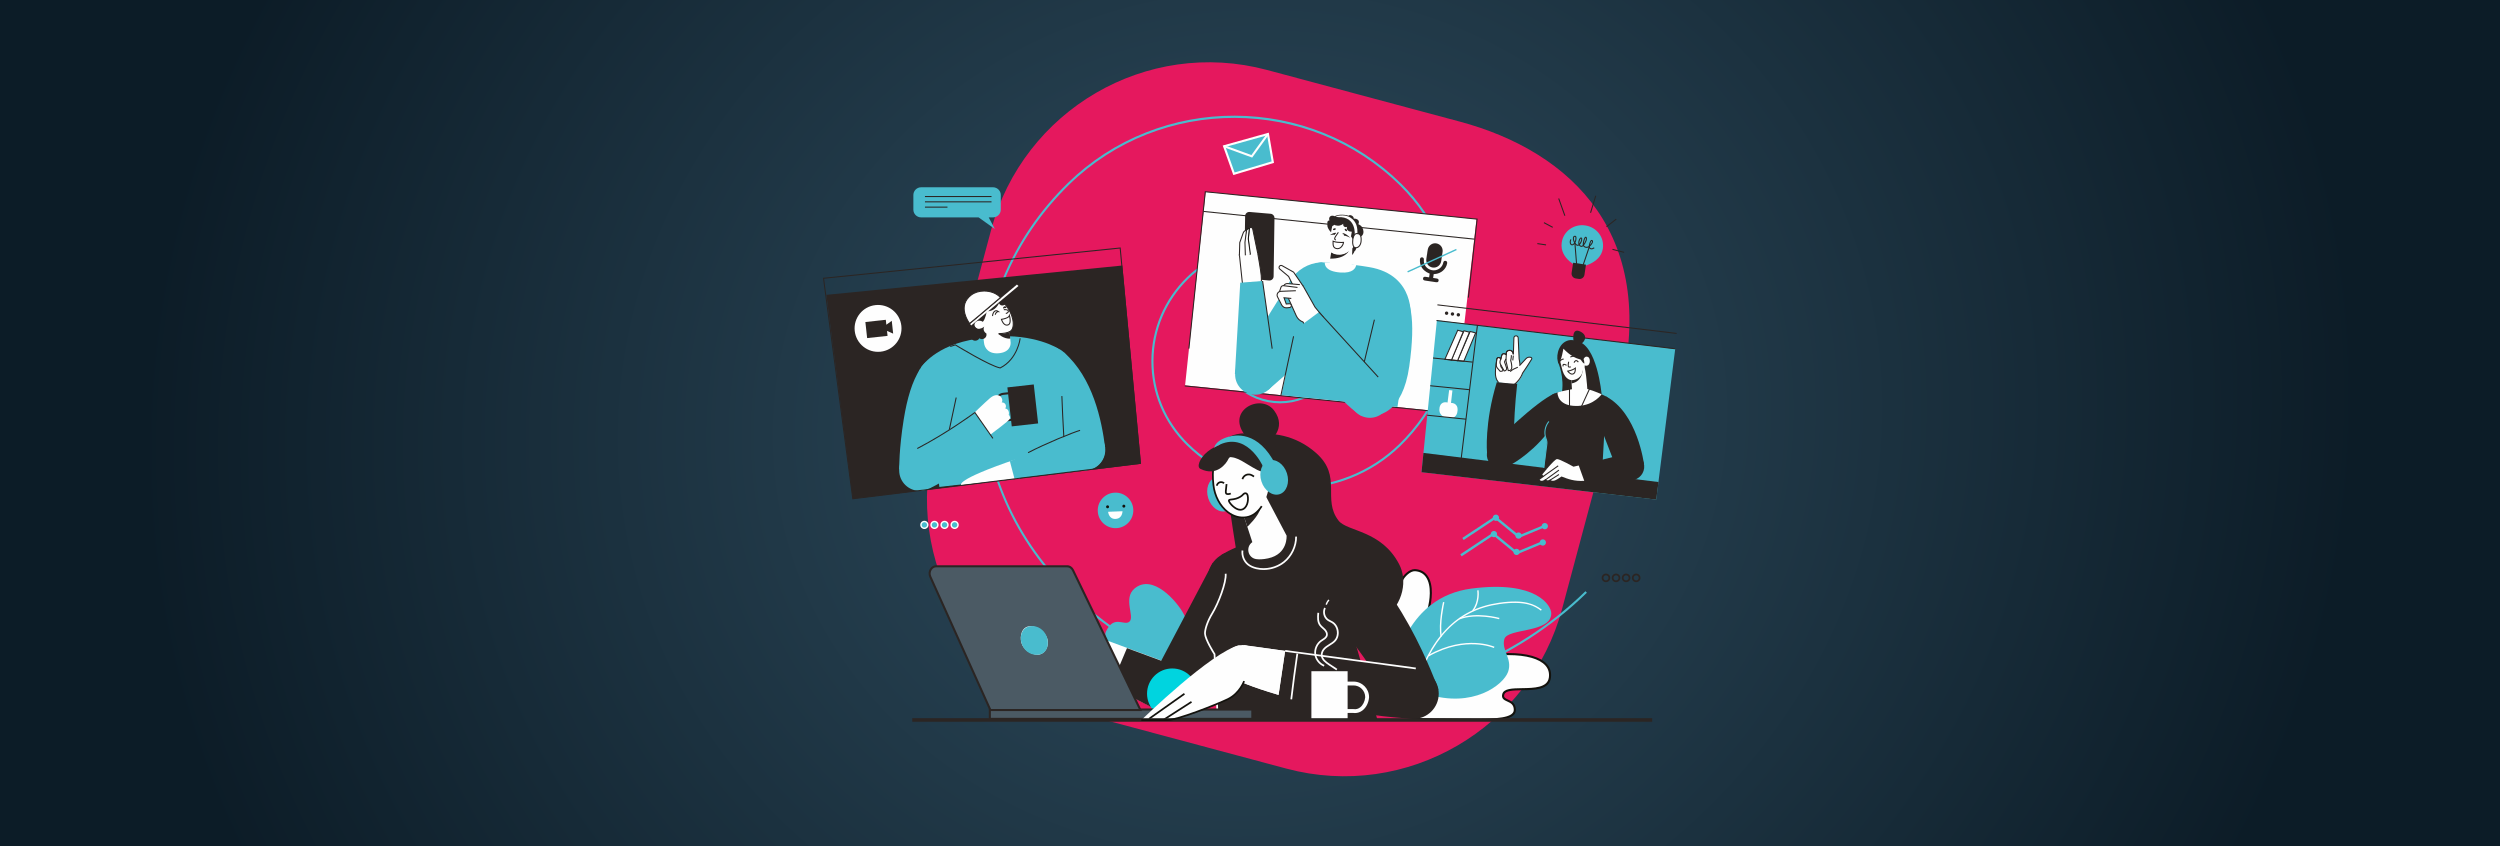 <?xml version="1.0" encoding="UTF-8"?>
<svg width="1920px" height="650px" viewBox="0 0 1920 650" version="1.1" xmlns="http://www.w3.org/2000/svg" xmlns:xlink="http://www.w3.org/1999/xlink">
    <rect x="0" y="0" width="1920" height="650" fill="#333333" stroke="none"/>
    <title>COMP/header_karriere</title>
    <defs>
        <radialGradient cx="50%" cy="50%" fx="50%" fy="50%" r="130.474%" gradientTransform="translate(0.5,0.5),scale(0.339,1),rotate(171.238),scale(1,0.906),translate(-0.5,-0.5)" id="radialGradient-1">
            <stop stop-color="#304E60" offset="0%"></stop>
            <stop stop-color="#0C1C27" offset="100%"></stop>
        </radialGradient>
        <rect id="path-2" x="0" y="0" width="1920" height="650"></rect>
        <polygon id="path-4" points="0 465.679 655.811 465.679 655.811 2.84217094e-14 0 2.84217094e-14"></polygon>
    </defs>
    <g id="website_desktop-V2" stroke="none" stroke-width="1" fill="none" fill-rule="evenodd">
        <g id="COMP/header_karriere">
            <mask id="mask-3" fill="white">
                <use xlink:href="#path-2"></use>
            </mask>
            <use id="Rectangle" fill="url(#radialGradient-1)" xlink:href="#path-2"></use>
            <g id="Group-2" mask="url(#mask-3)">
                <g transform="translate(632, 9)">
                    <path d="M425.098,55.784 L271.857,55.79 C176.225,55.793 99.026,133.914 99.022,229.393 L99.016,396.625 C99.016,492.682 176.783,570.216 271.839,570.216 L425.08,570.21 C520.711,570.207 597.911,492.086 597.914,396.607 L597.92,230.533 C597.92,100.255 513.737,55.784 425.098,55.784 Z" id="IMG_ILLU_BG" fill="#E5185E" transform="translate(348.468, 313) rotate(15) translate(-348.468, -313) "></path>
                    <g id="IMG_ILLU_job-overview" stroke-width="1" fill="none" transform="translate(0, 79.844)">
                        <path d="M387.588,446.906 C387.304,446.906 387.022,446.906 386.738,446.906 C350.048,446.8 314.303,439.874 280.496,426.321 C245.493,412.289 214.112,391.73 187.223,365.216 C165.697,343.989 149.055,319.264 137.759,291.728 C126.849,265.13 121.359,237.042 121.443,208.244 C121.528,179.443 127.184,151.383 138.254,124.843 C149.714,97.367 166.506,72.735 188.161,51.629 C205.499,34.732 225.694,21.669 248.185,12.804 C269.908,4.241 292.856,-0.064 316.365,4.84601102e-06 C339.883,0.069 362.796,4.508 384.467,13.196 C406.905,22.19 427.021,35.369 444.257,52.366 C458.062,65.978 468.735,81.835 475.979,99.495 C482.976,116.553 486.497,134.566 486.443,153.035 C486.388,171.506 482.761,189.502 475.662,206.523 C468.312,224.143 457.544,239.941 443.656,253.476 C432.532,264.317 419.575,272.698 405.144,278.387 C391.315,283.838 376.718,286.601 361.752,286.601 C361.635,286.601 361.519,286.601 361.401,286.6 C346.313,286.557 331.613,283.709 317.709,278.135 C303.313,272.364 290.406,263.908 279.347,253.003 C261.809,235.71 252.19,212.755 252.262,188.367 C252.333,163.976 262.09,141.085 279.733,123.889 C293.821,110.16 312.502,102.618 332.355,102.618 L332.58,102.618 C352.517,102.618 371.24,110.33 385.298,124.193 C396.578,135.316 402.765,150.075 402.719,165.762 C402.673,181.451 396.398,196.179 385.05,207.239 C375.689,216.362 363.426,220.918 351.167,220.918 C338.811,220.919 326.459,216.29 317.081,207.042 L318.215,205.893 C336.278,223.704 365.754,223.788 383.922,206.081 C394.957,195.326 401.059,181.003 401.104,165.751 C401.148,150.502 395.132,136.147 384.163,125.331 C355.767,97.329 309.425,97.195 280.861,125.034 C263.53,141.924 253.947,164.418 253.877,188.372 C253.807,212.323 263.255,234.868 280.482,251.854 C325.027,295.78 397.721,295.989 442.528,252.32 C469.695,225.844 484.717,190.582 484.827,153.03 C484.938,115.485 470.127,80.143 443.123,53.515 C373.346,-15.292 259.476,-15.619 189.289,52.785 C146.753,94.24 123.232,149.452 123.059,208.249 C122.887,267.037 146.077,322.374 188.358,364.067 C243.165,418.111 315.369,445.164 387.574,445.164 C459.234,445.164 530.895,418.532 585.609,365.209 L586.737,366.364 C559.691,392.724 528.187,413.102 493.101,426.932 C459.475,440.187 423.979,446.906 387.588,446.906" id="Fill-1" fill="#49BCCE"></path>
                        <path d="M103.773,314.28 C103.773,315.733 102.595,316.91 101.141,316.91 C99.687,316.91 98.509,315.733 98.509,314.28 C98.509,312.827 99.687,311.649 101.141,311.649 C102.595,311.649 103.773,312.827 103.773,314.28" id="Fill-3" fill="#49BCCE"></path>
                        <path d="M101.141,312.187 C99.987,312.187 99.047,313.126 99.047,314.28 C99.047,315.433 99.987,316.372 101.141,316.372 C102.296,316.372 103.235,315.433 103.235,314.28 C103.235,313.126 102.296,312.187 101.141,312.187 M101.141,317.448 C99.393,317.448 97.97,316.027 97.97,314.28 C97.97,312.533 99.393,311.111 101.141,311.111 C102.889,311.111 104.312,312.533 104.312,314.28 C104.312,316.027 102.889,317.448 101.141,317.448" id="Fill-5" fill="#FEFEFE"></path>
                        <path d="M96.032,314.28 C96.032,315.733 94.854,316.91 93.4,316.91 C91.946,316.91 90.768,315.733 90.768,314.28 C90.768,312.827 91.946,311.649 93.4,311.649 C94.854,311.649 96.032,312.827 96.032,314.28" id="Fill-7" fill="#49BCCE"></path>
                        <path d="M93.4,312.187 C92.245,312.187 91.306,313.126 91.306,314.28 C91.306,315.433 92.245,316.372 93.4,316.372 C94.555,316.372 95.494,315.433 95.494,314.28 C95.494,313.126 94.555,312.187 93.4,312.187 M93.4,317.448 C91.652,317.448 90.229,316.027 90.229,314.28 C90.229,312.533 91.652,311.111 93.4,311.111 C95.148,311.111 96.571,312.533 96.571,314.28 C96.571,316.027 95.148,317.448 93.4,317.448" id="Fill-9" fill="#FEFEFE"></path>
                        <path d="M88.291,314.28 C88.291,315.733 87.113,316.91 85.659,316.91 C84.205,316.91 83.026,315.733 83.026,314.28 C83.026,312.827 84.205,311.649 85.659,311.649 C87.113,311.649 88.291,312.827 88.291,314.28" id="Fill-11" fill="#49BCCE"></path>
                        <path d="M85.659,312.187 C84.504,312.187 83.565,313.126 83.565,314.28 C83.565,315.433 84.504,316.372 85.659,316.372 C86.813,316.372 87.753,315.433 87.753,314.28 C87.753,313.126 86.813,312.187 85.659,312.187 M85.659,317.448 C83.911,317.448 82.488,316.027 82.488,314.28 C82.488,312.533 83.911,311.111 85.659,311.111 C87.407,311.111 88.83,312.533 88.83,314.28 C88.83,316.027 87.407,317.448 85.659,317.448" id="Fill-13" fill="#FEFEFE"></path>
                        <path d="M80.55,314.28 C80.55,315.733 79.372,316.91 77.918,316.91 C76.464,316.91 75.286,315.733 75.286,314.28 C75.286,312.827 76.464,311.649 77.918,311.649 C79.372,311.649 80.55,312.827 80.55,314.28" id="Fill-15" fill="#49BCCE"></path>
                        <path d="M77.918,312.187 C76.763,312.187 75.824,313.126 75.824,314.28 C75.824,315.433 76.763,316.372 77.918,316.372 C79.072,316.372 80.012,315.433 80.012,314.28 C80.012,313.126 79.072,312.187 77.918,312.187 M77.918,317.448 C76.17,317.448 74.747,316.027 74.747,314.28 C74.747,312.533 76.17,311.111 77.918,311.111 C79.666,311.111 81.089,312.533 81.089,314.28 C81.089,316.027 79.666,317.448 77.918,317.448" id="Fill-17" fill="#FEFEFE"></path>
                        <path d="M624.59,353.004 C623.509,353.004 622.63,353.883 622.63,354.962 C622.63,356.042 623.509,356.92 624.59,356.92 C625.67,356.92 626.549,356.042 626.549,354.962 C626.549,353.883 625.67,353.004 624.59,353.004 M624.59,358.265 C622.767,358.265 621.284,356.783 621.284,354.962 C621.284,353.141 622.767,351.659 624.59,351.659 C626.412,351.659 627.895,353.141 627.895,354.962 C627.895,356.783 626.412,358.265 624.59,358.265" id="Fill-19" fill="#2B2523"></path>
                        <path d="M616.849,353.004 C615.768,353.004 614.889,353.883 614.889,354.962 C614.889,356.042 615.768,356.92 616.849,356.92 C617.929,356.92 618.808,356.042 618.808,354.962 C618.808,353.883 617.929,353.004 616.849,353.004 M616.849,358.265 C615.026,358.265 613.543,356.783 613.543,354.962 C613.543,353.141 615.026,351.659 616.849,351.659 C618.671,351.659 620.154,353.141 620.154,354.962 C620.154,356.783 618.671,358.265 616.849,358.265" id="Fill-21" fill="#2B2523"></path>
                        <path d="M609.107,353.004 C608.027,353.004 607.148,353.883 607.148,354.962 C607.148,356.042 608.027,356.92 609.107,356.92 C610.188,356.92 611.067,356.042 611.067,354.962 C611.067,353.883 610.188,353.004 609.107,353.004 M609.107,358.265 C607.285,358.265 605.802,356.783 605.802,354.962 C605.802,353.141 607.285,351.659 609.107,351.659 C610.93,351.659 612.413,353.141 612.413,354.962 C612.413,356.783 610.93,358.265 609.107,358.265" id="Fill-23" fill="#2B2523"></path>
                        <path d="M601.366,353.004 C600.286,353.004 599.407,353.883 599.407,354.962 C599.407,356.042 600.286,356.92 601.366,356.92 C602.447,356.92 603.325,356.042 603.325,354.962 C603.325,353.883 602.447,353.004 601.366,353.004 M601.366,358.265 C599.544,358.265 598.061,356.783 598.061,354.962 C598.061,353.141 599.544,351.659 601.366,351.659 C603.189,351.659 604.672,353.141 604.672,354.962 C604.672,356.783 603.189,358.265 601.366,358.265" id="Fill-25" fill="#2B2523"></path>
                        <polygon id="Fill-27" fill="#49BCCE" points="308.109 23.463 315.675 44.599 345.519 35.684 341.796 14.06"></polygon>
                        <path d="M309.162,24.007 L316.178,43.607 L344.602,35.116 L341.152,15.078 L309.162,24.007 Z M315.173,45.592 L307.056,22.919 L342.441,13.042 L346.436,36.252 L315.173,45.592 Z" id="Fill-29" fill="#FEFEFE"></path>
                        <polygon id="Fill-31" fill="#FEFEFE" points="329.678 32.183 307.832 24.221 308.386 22.705 329.084 30.249 341.142 13.587 342.451 14.533"></polygon>
                        <path d="M130.623,54.986 L75.438,54.986 C72.137,54.986 69.462,57.66 69.462,60.958 L69.462,72.139 C69.462,75.437 72.137,78.111 75.438,78.111 L119.56,78.111 L132.021,87.005 L127.319,78.111 L130.623,78.111 C133.923,78.111 136.599,75.437 136.599,72.139 L136.599,60.958 C136.599,57.66 133.923,54.986 130.623,54.986" id="Fill-33" fill="#49BCCE"></path>
                        <mask id="mask-5" fill="white">
                            <use xlink:href="#path-4"></use>
                        </mask>
                        <g id="Clip-36"></g>
                        <polygon id="Fill-35" fill="#2B2523" mask="url(#mask-5)" points="78.362 62.505 129.478 62.505 129.478 61.698 78.362 61.698"></polygon>
                        <polygon id="Fill-37" fill="#2B2523" mask="url(#mask-5)" points="78.362 66.571 129.478 66.571 129.478 65.764 78.362 65.764"></polygon>
                        <polygon id="Fill-38" fill="#2B2523" mask="url(#mask-5)" points="78.363 70.637 95.655 70.637 95.655 69.83 78.363 69.83"></polygon>
                        <polygon id="Fill-39" fill="#49BCCE" mask="url(#mask-5)" points="492.099 325.867 491.057 324.298 516.504 307.426 534.589 322.261 554.064 314.177 554.787 315.916 534.268 324.434 516.386 309.764"></polygon>
                        <path d="M514.448,308.539 C514.315,309.868 515.286,311.053 516.616,311.185 C517.946,311.318 519.131,310.348 519.264,309.019 C519.396,307.69 518.426,306.505 517.096,306.373 C515.766,306.24 514.58,307.21 514.448,308.539" id="Fill-40" fill="#49BCCE" mask="url(#mask-5)"></path>
                        <path d="M531.822,322.23 C531.69,323.559 532.66,324.743 533.99,324.876 C535.32,325.008 536.505,324.039 536.638,322.71 C536.771,321.381 535.8,320.196 534.47,320.064 C533.14,319.931 531.955,320.901 531.822,322.23" id="Fill-41" fill="#49BCCE" mask="url(#mask-5)"></path>
                        <path d="M551.999,314.996 C551.867,316.325 552.837,317.509 554.167,317.642 C555.497,317.774 556.682,316.804 556.815,315.475 C556.948,314.146 555.977,312.962 554.647,312.829 C553.317,312.697 552.131,313.667 551.999,314.996" id="Fill-42" fill="#49BCCE" mask="url(#mask-5)"></path>
                        <polygon id="Fill-43" fill="#49BCCE" mask="url(#mask-5)" points="490.576 338.422 489.534 336.853 514.981 319.981 533.067 334.816 552.541 326.732 553.265 328.472 532.745 336.989 514.863 322.32"></polygon>
                        <path d="M512.925,321.094 C512.792,322.423 513.763,323.608 515.093,323.74 C516.423,323.873 517.608,322.903 517.741,321.574 C517.873,320.245 516.903,319.061 515.573,318.928 C514.243,318.796 513.057,319.765 512.925,321.094" id="Fill-44" fill="#49BCCE" mask="url(#mask-5)"></path>
                        <path d="M530.299,334.785 C530.167,336.114 531.137,337.299 532.467,337.431 C533.797,337.564 534.982,336.594 535.115,335.265 C535.248,333.936 534.277,332.751 532.947,332.619 C531.617,332.486 530.432,333.456 530.299,334.785" id="Fill-45" fill="#49BCCE" mask="url(#mask-5)"></path>
                        <path d="M550.476,327.551 C550.344,328.88 551.314,330.064 552.644,330.197 C553.974,330.329 555.159,329.359 555.292,328.03 C555.425,326.701 554.454,325.517 553.124,325.384 C551.794,325.252 550.609,326.222 550.476,327.551" id="Fill-46" fill="#49BCCE" mask="url(#mask-5)"></path>
                        <path d="M598.983,102.087 C597.155,114.237 580.685,116.433 580.685,116.433 C580.685,116.433 565.467,110.311 567.417,97.345 C568.718,88.697 576.802,82.992 585.519,84.301 C594.236,85.61 600.284,93.438 598.983,102.087" id="Fill-47" fill="#49BCCE" mask="url(#mask-5)"></path>
                        <polygon id="Fill-48" fill="#2B2523" mask="url(#mask-5)" points="578.598 116.213 577.097 97.663 577.902 97.598 579.403 116.148"></polygon>
                        <polygon id="Fill-49" fill="#2B2523" mask="url(#mask-5)" points="583.518 116.931 582.753 116.672 588.243 100.476 589.008 100.735"></polygon>
                        <path d="M577.568,93.002 C577.492,93.002 577.411,93.018 577.341,93.035 C576.687,93.202 576.678,94.161 576.785,94.936 C576.844,95.357 577.067,96.071 577.405,96.793 C577.758,95.98 577.947,95.086 577.946,94.197 C577.945,93.852 577.945,93.208 577.738,93.047 C577.695,93.014 577.634,93.002 577.568,93.002 M582.262,94.326 C582.242,94.326 582.219,94.329 582.195,94.337 C582.108,94.369 582.015,94.448 581.902,94.587 C581.196,95.458 580.782,97.123 580.963,98.298 C581.246,97.941 581.559,97.44 581.898,96.745 C582.243,96.038 582.379,95.36 582.342,94.546 C582.335,94.384 582.316,94.343 582.308,94.333 C582.303,94.33 582.285,94.326 582.262,94.326 M585.846,93.773 C585.704,93.861 584.957,94.495 584.395,98.073 C584.377,98.193 584.36,98.315 584.347,98.437 C584.804,97.773 585.271,96.917 585.674,95.914 C586.142,94.749 585.979,93.939 585.846,93.773 M590.352,96.225 C589.984,96.434 589.339,98.168 589.052,99.349 C589.928,98.433 590.709,97.243 590.663,96.572 C590.652,96.407 590.594,96.291 590.352,96.225 M590.25,102.684 C589.956,102.684 589.663,102.628 589.376,102.496 C588.761,102.214 588.392,101.668 588.219,101.078 C588.062,101.173 587.911,101.249 587.772,101.301 C586.895,101.633 585.827,101.577 584.982,101.156 C584.517,100.924 584.145,100.594 583.894,100.198 C583.511,100.524 583.122,100.73 582.746,100.764 C581.909,100.839 581.145,100.343 580.666,99.663 C580.435,99.803 580.201,99.893 579.962,99.931 C579.441,100.015 578.919,99.868 578.41,99.491 C578.041,99.218 577.702,98.84 577.402,98.411 C576.929,99.006 576.212,99.55 575.478,99.601 C574.973,99.636 574.517,99.435 574.164,99.021 C573.229,97.924 573.413,95.95 574.172,94.796 L574.847,95.238 C574.262,96.129 574.109,97.712 574.779,98.498 C574.967,98.719 575.167,98.812 575.423,98.796 C575.972,98.758 576.602,98.201 576.941,97.671 C576.941,97.67 576.942,97.669 576.943,97.667 C576.413,96.699 576.07,95.654 575.985,95.046 C575.694,92.947 576.585,92.395 577.141,92.253 C577.586,92.14 577.953,92.193 578.233,92.41 C578.752,92.812 578.753,93.612 578.753,94.197 C578.755,95.4 578.446,96.615 577.878,97.668 C578.174,98.144 578.517,98.567 578.89,98.842 C579.218,99.084 579.535,99.183 579.833,99.134 C579.964,99.113 580.118,99.058 580.293,98.944 C580.252,98.827 580.219,98.71 580.195,98.592 C579.908,97.163 580.382,95.181 581.274,94.079 C581.406,93.917 581.616,93.688 581.92,93.578 C582.291,93.444 582.695,93.539 582.926,93.814 C583.129,94.054 583.143,94.362 583.149,94.51 C583.192,95.452 583.025,96.275 582.625,97.098 C582.186,97.998 581.744,98.68 581.29,99.151 C581.611,99.64 582.128,100.011 582.674,99.96 C582.91,99.939 583.224,99.74 583.573,99.389 C583.476,98.891 583.529,98.386 583.597,97.948 C583.865,96.244 584.485,93.334 585.635,92.987 C585.927,92.9 586.216,92.982 586.428,93.214 C586.919,93.751 586.917,94.985 586.423,96.214 C585.925,97.454 585.233,98.718 584.483,99.598 C584.685,100.03 585.051,100.289 585.343,100.434 C585.992,100.758 586.814,100.801 587.486,100.547 C587.672,100.476 587.882,100.354 588.103,100.194 C588.105,100.092 588.112,99.992 588.124,99.896 C588.21,99.223 588.987,96.196 589.893,95.564 C590.137,95.394 590.355,95.397 590.495,95.429 C591.084,95.565 591.43,95.951 591.469,96.517 C591.548,97.683 590.19,99.508 588.932,100.561 C589.004,101.065 589.258,101.554 589.713,101.763 C590.439,102.096 591.324,101.652 592.175,101.123 L592.602,101.808 C591.874,102.26 591.057,102.684 590.25,102.684" id="Fill-50" fill="#2B2523" mask="url(#mask-5)"></path>
                        <path d="M580.558,125.379 L578.175,125.021 C576.109,124.711 574.685,122.798 574.993,120.749 L576.171,112.92 L586.034,114.401 L584.856,122.23 C584.548,124.28 582.624,125.689 580.558,125.379" id="Fill-51" fill="#2B2523" mask="url(#mask-5)"></path>
                        <polygon id="Fill-52" fill="#2B2523" mask="url(#mask-5)" points="569.44 76.973 564.695 63.722 565.456 63.45 570.2 76.701"></polygon>
                        <polygon id="Fill-53" fill="#2B2523" mask="url(#mask-5)" points="589.931 74.678 589.158 74.442 593.154 61.37 593.927 61.605"></polygon>
                        <polygon id="Fill-54" fill="#2B2523" mask="url(#mask-5)" points="602.046 85.594 601.549 84.958 609.047 79.098 609.544 79.734"></polygon>
                        <polygon id="Fill-55" fill="#2B2523" mask="url(#mask-5)" points="560.309 86.101 553.565 82.509 553.944 81.797 560.689 85.389"></polygon>
                        <polygon id="Fill-56" fill="#2B2523" mask="url(#mask-5)" points="555.32 99.644 548.624 98.638 548.744 97.84 555.439 98.845"></polygon>
                        <polygon id="Fill-57" fill="#2B2523" mask="url(#mask-5)" points="615.229 105.355 606.277 103.048 606.479 102.267 615.431 104.574"></polygon>
                        <path d="M211.077,303.692 C211.379,311.225 217.735,317.088 225.274,316.786 C232.812,316.485 238.679,310.134 238.377,302.6 C238.076,295.067 231.72,289.205 224.181,289.506 C216.643,289.808 210.776,296.159 211.077,303.692" id="Fill-58" fill="#49BCCE" mask="url(#mask-5)"></path>
                        <path d="M230.062,303.77 C230.062,303.77 230.173,309.475 224.713,309.693 C219.448,309.903 219.034,304.211 219.034,304.211 L230.062,303.77 Z" id="Fill-59" fill="#FEFEFE" mask="url(#mask-5)"></path>
                        <path d="M229.975,299.92 C230,300.549 230.53,301.039 231.16,301.013 C231.789,300.988 232.279,300.458 232.254,299.829 C232.228,299.2 231.698,298.711 231.068,298.736 C230.439,298.761 229.949,299.291 229.975,299.92" id="Fill-60" fill="#13120D" mask="url(#mask-5)"></path>
                        <path d="M217.475,300.42 C217.501,301.049 218.031,301.538 218.66,301.513 C219.29,301.488 219.779,300.958 219.754,300.329 C219.729,299.7 219.199,299.211 218.569,299.236 C217.94,299.261 217.45,299.791 217.475,300.42" id="Fill-61" fill="#13120D" mask="url(#mask-5)"></path>
                        <polygon id="Fill-62" fill="#2B2523" mask="url(#mask-5)" points="244.306 267.343 22.953 294.222 2.672 137.589 229.924 115.072"></polygon>
                        <path d="M185.086,181.772 C207.481,201.375 214.139,234.101 216.746,254.989 C209.603,256.677 187.051,263.129 187.051,263.129 L159.302,200.626 C159.302,200.626 176.437,187.249 185.086,181.772" id="Fill-63" fill="#49BCCE" mask="url(#mask-5)"></path>
                        <path d="M216.745,254.989 C217.704,263.536 211.547,271.241 202.993,272.198 C194.44,273.156 186.73,267.003 185.772,258.456 C184.814,249.91 190.971,242.205 199.524,241.247 C208.077,240.29 215.787,246.442 216.745,254.989" id="Fill-64" fill="#49BCCE" mask="url(#mask-5)"></path>
                        <path d="M190.086,191.776 C191.085,200.686 184.667,208.718 175.751,209.716 C166.834,210.714 158.797,204.3 157.798,195.39 C156.799,186.48 163.217,178.448 172.134,177.45 C181.05,176.452 189.088,182.866 190.086,191.776" id="Fill-65" fill="#49BCCE" mask="url(#mask-5)"></path>
                        <path d="M75.387,193.337 C75.387,193.337 85.728,176.154 118.625,171.31 C152.864,164.944 175.652,175.696 180.426,178.696 C183.028,210.318 186.07,273.907 186.07,273.907 L89.451,285.131 L75.387,193.337 Z" id="Fill-66" fill="#49BCCE" mask="url(#mask-5)"></path>
                        <path d="M185.469,260.877 C185.451,260.597 183.673,232.617 183.118,215.358 L183.925,215.332 C184.48,232.578 186.257,260.546 186.275,260.826 L185.469,260.877 Z" id="Fill-67" fill="#2B2523" mask="url(#mask-5)"></path>
                        <path d="M104.623,206.015 L89.165,277.5 L58.56,271.622 C58.56,271.622 58.426,255.741 62.055,233.302 C64.688,217.023 68.531,204.07 74.736,194.352 C89.444,198.883 104.623,206.015 104.623,206.015" id="Fill-68" fill="#49BCCE" mask="url(#mask-5)"></path>
                        <path d="M104.886,200.772 C105.885,209.682 99.466,217.714 90.55,218.712 C81.634,219.71 73.596,213.296 72.597,204.386 C71.599,195.476 78.017,187.444 86.933,186.446 C95.849,185.448 103.887,191.862 104.886,200.772" id="Fill-69" fill="#49BCCE" mask="url(#mask-5)"></path>
                        <polygon id="Fill-70" fill="#2B2523" mask="url(#mask-5)" points="91.134 270.769 90.344 270.6 101.966 216.374 102.756 216.543"></polygon>
                        <path d="M98.563,181.405 L102.468,180.151 C102.468,180.151 123.7,192.371 131.735,193.872 C142.764,182.889 145.842,173.407 145.842,173.407 C145.842,173.407 137.63,169.814 125.907,170.055 C114.185,170.295 98.563,181.405 98.563,181.405" id="Fill-71" fill="#49BCCE" mask="url(#mask-5)"></path>
                        <path d="M140.016,234.862 C136.828,234.863 134.073,232.461 133.71,229.223 L132.659,219.846 C132.269,216.369 134.783,213.224 138.262,212.834 L142.516,212.358 L142.696,213.962 L138.442,214.438 C135.848,214.729 133.974,217.074 134.264,219.667 L135.316,229.044 C135.606,231.636 137.955,233.509 140.548,233.218 L145.786,232.632 L145.966,234.236 L140.727,234.823 C140.488,234.849 140.251,234.862 140.016,234.862" id="Fill-72" fill="#2B2523" mask="url(#mask-5)"></path>
                        <path d="M114.241,230.134 C114.241,230.134 124.488,220.145 128.46,216.787 C132.433,213.43 136.081,214.384 137.256,216.801 C138.43,219.217 137.244,220.193 137.244,220.193 C137.244,220.193 139.668,220.104 140.343,222.06 C141.019,224.016 139.928,224.79 139.928,224.79 C139.928,224.79 141.551,224.964 142.433,226.575 C143.252,228.072 142.705,229.856 142.705,229.856 C142.705,229.856 144.082,230.782 143.581,232.621 C143.079,234.46 131.729,242.32 126.227,246.854 C115.589,231.947 114.241,230.134 114.241,230.134" id="Fill-73" fill="#FEFEFE" mask="url(#mask-5)"></path>
                        <path d="M136.194,194.152 L136.061,194.127 C128.281,192.674 104.04,177.937 101.629,176.463 L97.9,177.66 L97.653,176.892 L101.735,175.581 L101.893,175.678 C102.155,175.839 128.049,191.686 136.077,193.308 C149.235,186.66 151.066,171.098 151.083,170.941 L151.886,171.028 C151.868,171.189 149.985,187.278 136.316,194.092 L136.194,194.152 Z" id="Fill-74" fill="#2B2523" mask="url(#mask-5)"></path>
                        <path d="M122.334,162.425 L123.723,174.455 C124.086,178.204 127.207,183.666 136.204,182.313 C144.95,180.997 144.168,174.07 144.168,174.07 L142.473,158.844 L122.334,162.425 Z" id="Fill-75" fill="#FEFEFE" mask="url(#mask-5)"></path>
                        <path d="M134.724,167.64 C134.724,167.64 138.891,171.582 143.851,171.222 L143.458,165.976 C143.458,165.976 140.136,167.817 134.724,167.64" id="Fill-76" fill="#2B2523" mask="url(#mask-5)"></path>
                        <path d="M126.39,166.535 C130.938,167.185 139.849,167.898 143.816,165.644 C148.579,162.937 146.455,149.125 135.365,140.586 C124.275,132.048 115.849,137.131 112.816,142.605 C110.11,147.49 109.253,164.085 126.39,166.535" id="Fill-77" fill="#FEFEFE" mask="url(#mask-5)"></path>
                        <path d="M137.638,156.736 C138.037,157.806 139.225,160.449 141.207,160.449 C141.517,160.449 141.841,160.384 142.172,160.256 C143.407,159.779 143.735,157.578 143.072,154.538 C141.805,155.927 138.858,156.537 137.638,156.736 M141.207,161.256 C138.13,161.256 136.768,156.714 136.711,156.521 L136.579,156.068 L137.047,156.008 C138.528,155.818 142.451,154.973 142.83,153.37 L143.196,151.822 L143.613,153.357 C144.722,157.441 144.293,160.301 142.464,161.009 C142.04,161.173 141.617,161.256 141.207,161.256" id="Fill-78" fill="#2B2523" mask="url(#mask-5)"></path>
                        <path d="M125.845,150.167 C125.845,150.167 124.922,156.095 122.807,158.336 C120.929,156.925 118.283,157.323 117.046,158.823 C115.23,161.029 117.595,164 120.064,163.696 C122.62,163.382 123.935,161.887 123.935,161.887 C123.935,161.887 122.041,165.055 125.583,167.34 C126.262,171.065 122.05,172.664 120.162,170.89 C119.153,173.189 115.168,173.761 113.891,170.835 C112.346,167.293 115.636,164.887 115.636,164.887 C115.636,164.887 111.654,163.261 111.383,157.769 C111.113,152.276 123.224,144.247 123.224,144.247 L132.596,139.516 C132.596,139.516 139.798,138.019 139.851,140.545 C141.708,140.682 143.074,141.565 143.012,143.067 C142.95,144.57 140.026,145.04 140.026,145.04 C140.026,145.04 136.799,147.215 135.178,144.059 C133.993,146.838 130.837,150.528 125.845,150.167" id="Fill-79" fill="#2B2523" mask="url(#mask-5)"></path>
                        <path d="M140.523,152.295 L140.4,151.497 C140.416,151.495 142.075,151.219 142.018,150.144 C142.011,150.013 141.957,149.91 141.844,149.811 C141.314,149.35 139.793,149.292 138.958,149.364 L138.888,148.559 C139.145,148.538 141.413,148.367 142.373,149.202 C142.65,149.443 142.806,149.754 142.825,150.102 C142.901,151.544 141.352,152.167 140.523,152.295" id="Fill-80" fill="#2B2523" mask="url(#mask-5)"></path>
                        <path d="M129.929,153.968 C129.822,153.419 129.952,152.878 130.108,152.375 C130.306,151.742 130.605,150.934 131.175,150.305 C131.8,149.617 132.68,149.268 133.47,149.395 C134.049,149.488 134.522,149.801 134.995,150.141 L136.09,150.928 L134.743,150.872 C134.283,150.854 133.801,151.087 133.439,151.497 C133.124,151.853 132.889,152.339 132.721,152.98 L131.94,152.776 C132.14,152.009 132.433,151.416 132.834,150.962 C133.086,150.678 133.385,150.452 133.705,150.298 C133.586,150.249 133.466,150.212 133.342,150.192 C132.82,150.108 132.217,150.359 131.774,150.847 C131.31,151.359 131.052,152.061 130.88,152.615 C130.735,153.079 130.653,153.461 130.722,153.814 L129.929,153.968 Z" id="Fill-81" fill="#2B2523" mask="url(#mask-5)"></path>
                        <path d="M138.359,148.182 L138.366,147.593 C138.379,146.631 139.938,146.235 140.251,146.165 L140.424,146.94 C140.685,146.945 140.853,146.966 140.871,146.969 L140.764,147.769 C140.754,147.768 139.794,147.648 138.911,147.976 L138.359,148.182 Z" id="Fill-82" fill="#2B2523" mask="url(#mask-5)"></path>
                        <path d="M135.109,167.765 C135.022,167.765 134.934,167.765 134.846,167.764 L134.852,166.957 C138.673,166.984 141.627,166.424 143.616,165.293 C144.854,164.59 145.62,162.989 145.774,160.784 C146.147,155.449 142.971,146.952 135.118,140.906 C130.388,137.264 125.646,135.803 121.405,136.681 C117.978,137.39 114.9,139.678 113.17,142.8 L112.463,142.409 C114.305,139.084 117.587,136.647 121.241,135.891 C125.719,134.964 130.688,136.476 135.611,140.267 C143.7,146.495 146.967,155.297 146.58,160.84 C146.406,163.323 145.496,165.154 144.015,165.995 C141.949,167.17 138.953,167.765 135.109,167.765" id="Fill-83" fill="#2B2523" mask="url(#mask-5)"></path>
                        <polygon id="Fill-84" fill="#FEFEFE" mask="url(#mask-5)" points="148.998 129.704 150.191 130.783 113.881 161.099 113.018 159.966"></polygon>
                        <path d="M113.754,137.828 C120.105,132.86 131.192,133.899 136.35,139.639 C119.865,153.74 112.63,159.585 112.63,159.585 C112.63,159.585 102.519,146.616 113.754,137.828" id="Fill-85" fill="#FEFEFE" mask="url(#mask-5)"></path>
                        <path d="M123.827,135.051 C120.043,135.051 116.554,136.15 114.003,138.146 C109.488,141.677 107.927,146.297 109.364,151.878 C110.247,155.309 112.052,158.076 112.705,159.004 C114.286,157.716 121.601,151.72 135.767,139.606 C133.008,136.747 128.581,135.051 123.827,135.051 L123.827,135.051 Z M112.564,160.157 L112.312,159.833 C112.206,159.698 109.72,156.474 108.588,152.103 C107.533,148.025 107.529,142.184 113.505,137.51 C116.198,135.404 119.863,134.244 123.827,134.244 C128.972,134.244 133.766,136.16 136.65,139.37 L136.926,139.677 L136.612,139.946 C120.312,153.889 112.956,159.84 112.884,159.899 L112.564,160.157 Z" id="Fill-86" fill="#2B2523" mask="url(#mask-5)"></path>
                        <path d="M89.913,270.66 C90.88,279.282 84.668,287.055 76.04,288.021 C67.411,288.987 59.632,282.78 58.666,274.158 C57.699,265.535 63.91,257.762 72.539,256.797 C81.168,255.831 88.947,262.038 89.913,270.66" id="Fill-87" fill="#49BCCE" mask="url(#mask-5)"></path>
                        <path d="M116.712,227.97 L130.559,247.843 C130.559,247.843 105.404,275.823 81.738,286.243 C80.457,284.422 67.3,262.469 65.619,259.306 C89.437,246.854 116.712,227.97 116.712,227.97" id="Fill-88" fill="#49BCCE" mask="url(#mask-5)"></path>
                        <path d="M72.647,255.98 L72.273,255.265 C96.03,242.857 116.268,227.797 116.47,227.647 L116.805,227.397 L130.891,247.612 L130.228,248.073 L116.618,228.541 C113.876,230.558 94.784,244.419 72.647,255.98" id="Fill-89" fill="#2B2523" mask="url(#mask-5)"></path>
                        <polygon id="Fill-90" fill="#2B2523" mask="url(#mask-5)" points="165.283 236.354 145.025 238.622 141.668 208.676 161.926 206.408"></polygon>
                        <path d="M216.414,254.977 C217.372,263.524 211.215,271.229 202.662,272.187 C194.109,273.144 186.398,266.991 185.44,258.445 C184.482,249.898 190.639,242.193 199.192,241.235 C207.745,240.278 215.456,246.431 216.414,254.977" id="Fill-91" fill="#49BCCE" mask="url(#mask-5)"></path>
                        <path d="M148.434,263.766 C100.541,280.039 106.214,283.726 106.214,283.726 L151.417,278.475 L148.434,263.766 Z" id="Fill-92" fill="#FEFEFE" mask="url(#mask-5)"></path>
                        <path d="M196.469,241.762 C196.469,241.762 158.069,258.383 143.6,265.429 L147.107,278.727 L203.229,272.142 L196.469,241.762 Z" id="Fill-93" fill="#49BCCE" mask="url(#mask-5)"></path>
                        <path d="M157.741,259.182 L157.367,258.467 C171.358,251.158 191.689,242.946 197.38,241.278 L197.607,242.052 C191.943,243.713 171.691,251.895 157.741,259.182" id="Fill-94" fill="#2B2523" mask="url(#mask-5)"></path>
                        <path d="M0.91,125.228 L23.301,293.772 L243.37,266.644 L227.935,102.068 L0.91,125.228 Z M22.606,294.671 L22.553,294.275 L-2.6921922e-05,124.51 L0.414,124.467 L228.663,101.182 L228.701,101.587 L244.248,267.349 L243.858,267.397 L22.606,294.671 Z" id="Fill-95" fill="#2B2523" mask="url(#mask-5)"></path>
                        <path d="M60.249,161.416 C61.326,171.3 54.18,180.184 44.289,181.26 C34.398,182.336 25.507,175.195 24.431,165.312 C23.354,155.428 30.5,146.543 40.391,145.467 C50.282,144.392 59.173,151.532 60.249,161.416" id="Fill-96" fill="#FEFEFE" mask="url(#mask-5)"></path>
                        <polygon id="Fill-97" fill="#2B2523" mask="url(#mask-5)" points="48.868 160.447 48.711 160.562 48.297 156.76 32.612 158.466 33.956 170.805 49.641 169.099 49.227 165.298 49.405 165.376 53.945 167.376 53.408 162.447 52.871 157.518"></polygon>
                        <polygon id="Fill-98" fill="#FEFEFE" mask="url(#mask-5)" points="278.146 207.105 484.673 228.282 501.961 79.489 293.947 58.498"></polygon>
                        <polygon id="Fill-99" fill="#2B2523" mask="url(#mask-5)" points="484.815 229.062 277.851 207.94 277.933 207.137 484.897 228.26"></polygon>
                        <polygon id="Fill-100" fill="#2B2523" mask="url(#mask-5)" points="500.302 95.218 292.259 73.952 292.341 73.149 500.384 94.415"></polygon>
                        <path d="M373.222,183.841 C372.785,183.492 342.204,210.405 342.204,210.405 L317.66,192.73 L359.034,126.523 C364.071,118.463 372.676,113.236 382.17,112.688 C382.75,112.655 383.261,112.646 383.679,112.666 C377.092,143.83 373.222,183.841 373.222,183.841" id="Fill-101" fill="#49BCCE" mask="url(#mask-5)"></path>
                        <path d="M316.627,197.463 C315.89,205.99 322.209,213.5 330.743,214.237 C339.276,214.974 346.792,208.659 347.529,200.132 C348.267,191.605 341.947,184.095 333.414,183.358 C324.881,182.621 317.365,188.936 316.627,197.463" id="Fill-102" fill="#49BCCE" mask="url(#mask-5)"></path>
                        <path d="M326.506,125.169 L342.668,126.565 C344.514,126.724 346.108,125.285 346.135,123.433 L346.799,78.564 C346.824,76.89 345.55,75.482 343.881,75.338 L327.72,73.942 C325.874,73.783 324.28,75.222 324.252,77.073 L323.589,121.943 C323.564,123.616 324.837,125.024 326.506,125.169" id="Fill-103" fill="#2B2523" mask="url(#mask-5)"></path>
                        <path d="M390.892,90.281 C390.892,90.281 387.495,87.08 387.404,84.346 C387.313,81.612 390.044,80.321 390.044,80.321 L393.586,82.263 L390.892,90.281 Z" id="Fill-104" fill="#2B2523" mask="url(#mask-5)"></path>
                        <path d="M410.115,98.085 C410.115,98.085 409.863,103.516 408.29,104.034 C407.689,105.945 406.112,107.772 404.614,107.425 C403.116,107.077 403.023,99.326 403.376,99.03 C403.729,98.733 410.115,98.085 410.115,98.085" id="Fill-105" fill="#2B2523" mask="url(#mask-5)"></path>
                        <path d="M441.249,223.679 L451.305,155.743 C451.305,155.743 455.523,122.376 419.538,116.289 C405.166,113.858 391.187,112.882 384.125,112.685 C375.782,112.453 372.293,118.282 370.564,126.441 L352.138,214.666 L441.249,223.679 Z" id="Fill-106" fill="#49BCCE" mask="url(#mask-5)"></path>
                        <polygon id="Fill-107" fill="#2B2523" mask="url(#mask-5)" points="352.129 214.885 351.339 214.716 361.065 169.332 361.855 169.501"></polygon>
                        <path d="M389.231,112.893 L392.412,93.182 L406.847,95.012 L406.136,114.24 C407.193,114.377 408.503,114.551 409.58,114.702 C409.215,116.707 407.426,121.226 397.292,120.437 C386.029,119.559 385.311,114.661 385.44,112.705 C386.458,112.713 387.993,112.748 389.231,112.893" id="Fill-108" fill="#FEFEFE" mask="url(#mask-5)"></path>
                        <path d="M404.033,103.651 C404.033,103.651 401.555,109.914 389.579,109.812 L390.368,105.008 C390.368,105.008 397.719,109.029 404.033,103.651" id="Fill-109" fill="#2B2523" mask="url(#mask-5)"></path>
                        <path d="M408.966,98.749 C408.966,98.749 404.147,106.512 397.032,106.77 C389.916,107.027 388.331,102.638 388.612,99.39 C388.893,96.143 391.086,84.664 391.524,83.393 C392.423,81.835 397.657,76.835 402.193,78.644 C406.729,80.454 413.068,89.18 408.966,98.749" id="Fill-110" fill="#FEFEFE" mask="url(#mask-5)"></path>
                        <path d="M392.195,96.985 C392.088,99.955 392.533,101.431 394.863,101.706 C394.991,101.721 395.119,101.729 395.244,101.729 C397.495,101.729 398.979,99.345 399.337,97.74 C398.995,97.757 398.498,97.775 397.905,97.775 C396.238,97.775 393.968,97.632 392.195,96.985 M395.244,102.536 L395.244,102.536 C395.087,102.536 394.927,102.527 394.768,102.508 C391.386,102.108 391.252,99.378 391.415,96.374 L391.447,95.782 L391.986,96.029 C393.684,96.805 396.142,96.968 397.905,96.968 C399,96.968 399.773,96.903 399.78,96.902 L400.258,96.862 L400.217,97.339 C400.056,99.204 398.256,102.536 395.244,102.536" id="Fill-111" fill="#2B2523" mask="url(#mask-5)"></path>
                        <path d="M399.633,83.003 C399.633,83.003 397.623,84.792 395.141,84.469 C392.659,84.145 392.697,83.713 392.697,83.713 C392.697,83.713 391.834,85.35 389.243,84.387 C386.585,83.398 387.019,80.403 389.057,80.462 C388.202,78.872 389.178,75.69 393.15,77.209 C394.856,76.036 399.441,75.52 403.775,76.799 C404.582,75.634 407.905,76.957 407.663,79.117 C408.671,78.822 413.025,79.58 411.226,83.35 C412.789,84.194 414.044,84.667 414.861,87.372 C415.529,89.584 415.023,91.803 413.133,92.839 C410.379,95.654 407.773,96.138 407.773,96.138 L405.563,92.676 L406.197,89.132 L404.256,88.855 C404.256,88.855 401.515,87.746 402.597,85.331 C401.222,86.085 399.121,85.14 399.633,83.003" id="Fill-112" fill="#2B2523" mask="url(#mask-5)"></path>
                        <path d="M408.411,91.784 C408.411,91.784 410.008,77.228 395.628,77.932 C394.691,77.628 393.647,77.31 393.647,77.31 C393.647,77.31 400.225,75.183 405.074,78.246 C409.924,81.31 410.84,86.136 410.423,91.395 C409.043,92.155 408.411,91.784 408.411,91.784" id="Fill-113" fill="#FEFEFE" mask="url(#mask-5)"></path>
                        <path d="M393.908,95.753 C393.592,95.753 393.274,95.625 393.023,95.394 C392.758,95.152 392.604,94.824 392.6,94.496 C392.59,93.561 393.615,92.055 394.854,90.327 C395.134,89.936 395.376,89.599 395.522,89.369 L396.204,89.8 C396.046,90.05 395.798,90.396 395.51,90.797 C394.721,91.898 393.4,93.741 393.408,94.488 C393.409,94.592 393.469,94.709 393.568,94.799 C393.676,94.898 393.819,94.954 393.935,94.944 L393.997,95.749 C393.967,95.752 393.937,95.753 393.908,95.753" id="Fill-114" fill="#2B2523" mask="url(#mask-5)"></path>
                        <path d="M391.913,87.768 C391.826,87.698 391.764,87.597 391.738,87.459 C391.627,86.857 392.557,86.491 393.01,86.437 C393.899,86.331 394.269,87.103 393.477,87.599 C393.145,87.807 392.293,88.075 391.913,87.768" id="Fill-115" fill="#2B2523" mask="url(#mask-5)"></path>
                        <path d="M400.717,87.233 C400.742,87.124 400.806,87.025 400.919,86.942 C401.414,86.58 402.147,87.257 402.393,87.642 C402.875,88.396 402.34,89.064 401.548,88.567 C401.217,88.359 400.605,87.709 400.717,87.233" id="Fill-116" fill="#2B2523" mask="url(#mask-5)"></path>
                        <path d="M336.399,132.206 C336.399,132.206 337.041,127.479 336.631,122.777 C336.221,118.075 333.76,104.679 333.76,104.679 L319.859,106.803 L322.003,127.229 L322.619,130.899 L336.399,132.206 Z" id="Fill-117" fill="#FEFEFE" mask="url(#mask-5)"></path>
                        <path d="M322.966,130.527 L336.046,131.767 C336.184,130.552 336.564,126.65 336.229,122.812 C335.864,118.628 333.838,107.367 333.433,105.138 L320.3,107.144 L322.404,127.187 L322.966,130.527 Z M336.747,132.645 L322.273,131.272 L321.604,127.296 L319.417,106.462 L334.087,104.221 L334.157,104.606 C334.182,104.74 336.626,118.075 337.033,122.742 C337.443,127.434 336.806,132.213 336.799,132.26 L336.747,132.645 Z" id="Fill-118" fill="#2B2523" mask="url(#mask-5)"></path>
                        <path d="M333.998,105.983 L330.073,86.932 C329.96,86.386 329.527,85.963 328.978,85.862 L328.954,85.858 C328.16,85.712 327.413,86.282 327.343,87.086 L326.692,94.619 L327.63,106.716 L333.998,105.983 Z" id="Fill-119" fill="#FEFEFE" mask="url(#mask-5)"></path>
                        <path d="M327.227,106.747 L326.287,94.617 L326.941,87.051 C326.984,86.555 327.236,86.097 327.632,85.795 C328.029,85.493 328.538,85.372 329.027,85.461 C329.765,85.596 330.322,86.14 330.468,86.851 L334.393,105.902 L333.602,106.064 L329.677,87.014 C329.597,86.627 329.295,86.33 328.905,86.259 C328.611,86.205 328.341,86.27 328.122,86.437 C327.903,86.604 327.769,86.846 327.746,87.121 L327.097,94.621 L328.032,106.685 L327.227,106.747 Z" id="Fill-120" fill="#2B2523" mask="url(#mask-5)"></path>
                        <path d="M328.33,106.718 L326.692,94.619 L327.499,86.639 L327.48,86.64 C326.379,86.682 325.437,87.441 325.163,88.507 L323.337,95.612 L322.703,106.991 L328.33,106.718 Z" id="Fill-121" fill="#FEFEFE" mask="url(#mask-5)"></path>
                        <path d="M323.106,107.013 L322.3,106.968 L322.936,95.551 L322.945,95.512 L324.772,88.407 C325.088,87.177 326.195,86.285 327.465,86.236 L327.928,86.219 L327.901,86.679 L327.098,94.612 L328.73,106.664 L327.93,106.773 L326.285,94.626 L327.045,87.113 C326.322,87.307 325.743,87.874 325.554,88.608 L323.738,95.675 L323.106,107.013 Z" id="Fill-122" fill="#13120D" mask="url(#mask-5)"></path>
                        <path d="M319.841,107.677 L320.144,97.437 L322.777,90.06 C323.184,88.919 324.095,88.121 325.308,88.122 L324.124,97.314 L324.431,107.257 L319.841,107.677 Z" id="Fill-123" fill="#FEFEFE" mask="url(#mask-5)"></path>
                        <path d="M320.245,107.689 L319.438,107.665 L319.742,97.361 L319.763,97.301 L322.397,89.924 C322.889,88.543 323.977,87.718 325.306,87.718 L325.308,87.718 L325.767,87.719 L324.528,97.334 L324.835,107.244 L324.027,107.269 L323.719,97.294 L323.723,97.262 L324.842,88.575 C324.082,88.741 323.469,89.321 323.157,90.196 L320.545,97.512 L320.245,107.689 Z" id="Fill-124" fill="#2B2523" mask="url(#mask-5)"></path>
                        <path d="M407.907,100.893 C409.32,102.314 412.913,101.053 413.316,96.399 C413.775,91.094 411.741,90.479 409.894,90.542 C406.72,90.649 405.95,98.925 407.907,100.893" id="Fill-125" fill="#FEFEFE" mask="url(#mask-5)"></path>
                        <path d="M410.123,90.941 C410.051,90.941 409.98,90.943 409.908,90.945 C408.858,90.98 408.216,92.21 407.926,92.94 C406.907,95.511 407.044,99.453 408.194,100.609 C408.471,100.888 408.876,101.042 409.332,101.042 C410.609,101.042 412.617,99.796 412.914,96.364 C413.115,94.042 412.841,92.456 412.102,91.65 C411.658,91.166 411.029,90.941 410.123,90.941 M409.332,101.849 L409.332,101.849 C408.659,101.849 408.051,101.611 407.621,101.178 C406.104,99.652 406.137,95.261 407.175,92.643 C407.81,91.043 408.745,90.177 409.881,90.138 C409.961,90.136 410.042,90.134 410.123,90.134 C411.256,90.134 412.097,90.452 412.697,91.104 C413.608,92.098 413.943,93.841 413.719,96.434 C413.411,99.989 411.279,101.849 409.332,101.849" id="Fill-126" fill="#2B2523" mask="url(#mask-5)"></path>
                        <polygon id="Fill-127" fill="#49BCCE" mask="url(#mask-5)" points="347.426 195.923 337.671 126.95 320.512 128.267 316.393 198.376"></polygon>
                        <polygon id="Fill-128" fill="#2B2523" mask="url(#mask-5)" points="344.623 178.987 337.271 127.006 338.071 126.893 345.423 178.874"></polygon>
                        <path d="M405.072,93.763 L402.66,92.73 C401.847,92.382 400.989,92.174 400.107,92.111 L400.164,91.306 C400.229,91.311 400.295,91.316 400.36,91.322 C400.326,91.308 400.292,91.293 400.258,91.279 C399.885,91.119 399.503,91.002 399.125,90.93 L399.276,90.137 C399.712,90.22 400.149,90.355 400.575,90.536 C401.233,90.817 402.051,91.166 403.083,92.053 L405.072,93.763 Z" id="Fill-129" fill="#2B2523" mask="url(#mask-5)"></path>
                        <path d="M389.363,91.726 L391.086,90.692 C391.966,90.165 393.035,89.87 393.991,89.884 L393.979,90.691 C393.746,90.688 393.503,90.706 393.259,90.745 C393.303,90.758 393.346,90.772 393.388,90.787 L393.121,91.548 C392.658,91.386 391.997,91.344 391.352,91.438 L389.363,91.726 Z" id="Fill-130" fill="#2B2523" mask="url(#mask-5)"></path>
                        <polygon id="Fill-131" fill="#2B2523" mask="url(#mask-5)" points="281.466 178.928 280.662 178.844 293.307 57.976 502.868 79.083 496.097 139.782 495.294 139.693 501.975 79.804 294.027 58.86"></polygon>
                        <path d="M463.974,106.505 C464.177,105.145 464.283,103.762 464.604,102.431 C465.336,99.401 468.253,97.53 471.211,98.089 C474.263,98.666 476.308,101.401 475.921,104.511 C475.614,106.971 475.245,109.426 474.82,111.867 C474.268,115.039 471.373,117.095 468.25,116.618 C465.134,116.141 463.01,113.302 463.406,110.112 C463.556,108.904 463.762,107.704 463.942,106.5 C463.952,106.501 463.963,106.503 463.974,106.505" id="Fill-132" fill="#2B2523" mask="url(#mask-5)"></path>
                        <path d="M468.642,124.619 C469.583,124.759 470.487,124.89 471.389,125.031 C472.505,125.203 472.99,125.771 472.846,126.72 C472.702,127.666 472.072,128.063 470.949,127.897 C468.084,127.473 465.219,127.045 462.355,126.612 C461.244,126.444 460.758,125.866 460.906,124.917 C461.053,123.973 461.681,123.584 462.809,123.747 C463.711,123.877 464.612,124.016 465.551,124.156 C465.705,123.133 465.846,122.186 465.981,121.288 C465.102,120.86 464.21,120.529 463.435,120.03 C459.864,117.73 458.241,114.501 458.52,110.415 C458.594,109.323 459.228,108.71 460.154,108.784 C461.134,108.861 461.646,109.568 461.535,110.691 C461.16,114.497 463.685,117.8 467.605,118.631 C471.229,119.4 474.94,117.345 476.165,113.88 C476.293,113.521 476.357,113.139 476.441,112.766 C476.657,111.81 477.35,111.315 478.243,111.486 C479.119,111.653 479.582,112.388 479.418,113.353 C478.658,117.834 474.652,121.318 469.91,121.622 C469.652,121.638 469.394,121.652 469.084,121.67 C468.943,122.611 468.801,123.558 468.642,124.619" id="Fill-133" fill="#2B2523" mask="url(#mask-5)"></path>
                        <polygon id="Fill-134" fill="#49BCCE" mask="url(#mask-5)" points="449.261 120.43 448.812 119.452 486.3 102.281 486.749 103.258"></polygon>
                        <path d="M427.94,138.216 L408.656,219.038 C407.534,223.742 410.644,227.769 415.566,228.845 C420.489,229.922 422.374,229.943 426.148,229.664 C426.148,229.664 445.166,228.837 450.301,192.593 C455.437,156.348 451.886,136.156 440.486,133.303 C431.156,130.968 427.94,138.216 427.94,138.216" id="Fill-135" fill="#49BCCE" mask="url(#mask-5)"></path>
                        <polygon id="Fill-136" fill="#2B2523" mask="url(#mask-5)" points="412.857 202.941 412.072 202.753 423.142 156.586 423.927 156.774"></polygon>
                        <path d="M369.996,160.531 L368.649,158.416 L368.358,158.313 C366.283,157.583 364.598,156.035 363.693,154.031 L355.63,136.164 L368.667,130.548 L377.982,147.11 L384.481,154.962 L372.416,165.209 L369.996,160.531 Z" id="Fill-137" fill="#FEFEFE" mask="url(#mask-5)"></path>
                        <path d="M372.057,165.394 L369.646,160.732 L368.383,158.749 C366.096,157.914 364.215,156.17 363.213,153.95 L355.261,136.33 L355.998,135.998 L363.95,153.618 C364.875,155.67 366.624,157.275 368.748,158.023 L368.915,158.081 L370.355,160.346 L372.774,165.023 L372.057,165.394 Z" id="Fill-138" fill="#2B2523" mask="url(#mask-5)"></path>
                        <polygon id="Fill-139" fill="#2B2523" mask="url(#mask-5)" points="384.17 155.219 377.63 147.308 368.315 130.746 369.019 130.351 378.317 146.881 384.793 154.705"></polygon>
                        <path d="M362.78,132.862 L357.668,123.484 L350.852,117.761 C350.152,117.173 350.106,116.112 350.753,115.467 L350.774,115.446 C351.268,114.953 352.031,114.848 352.64,115.191 L361.485,120.168 L368.935,131.081 L362.78,132.862 Z" id="Fill-140" fill="#FEFEFE" mask="url(#mask-5)"></path>
                        <path d="M361.308,131.807 L357.343,123.738 L350.592,118.07 C350.172,117.717 349.917,117.201 349.894,116.652 C349.871,116.105 350.08,115.568 350.468,115.181 L350.488,115.162 C351.109,114.542 352.076,114.41 352.838,114.839 L361.765,119.863 L369.269,130.854 L368.602,131.309 L361.204,120.473 L352.442,115.543 C351.993,115.29 351.424,115.367 351.059,115.732 L351.04,115.751 C350.807,115.983 350.687,116.291 350.701,116.618 C350.715,116.945 350.861,117.241 351.112,117.452 L357.993,123.23 L362.033,131.452 L361.308,131.807 Z" id="Fill-141" fill="#2B2523" mask="url(#mask-5)"></path>
                        <polygon id="Fill-142" fill="#FEFEFE" mask="url(#mask-5)" points="351.411 131.88 362.148 133.356 366.304 129.756 354.857 128.768"></polygon>
                        <path d="M353.473,132.33 L352.755,131.96 L353.547,130.426 C354.2,129.16 355.542,128.423 356.96,128.544 L366.339,129.354 L366.269,130.158 L356.891,129.348 C355.797,129.254 354.767,129.822 354.264,130.796 L353.473,132.33 Z" id="Fill-143" fill="#2B2523" mask="url(#mask-5)"></path>
                        <polygon id="Fill-144" fill="#FEFEFE" mask="url(#mask-5)" points="365.828 131.636 352.106 130.647 350.639 134.91 362.907 134.558"></polygon>
                        <path d="M351.056,135.208 L350.29,134.951 L351.408,131.628 C351.783,130.661 352.716,130.074 353.731,130.15 L364.521,131.51 L364.42,132.311 L353.651,130.953 C353.014,130.907 352.407,131.286 352.167,131.903 L351.056,135.208 Z" id="Fill-145" fill="#2B2523" mask="url(#mask-5)"></path>
                        <path d="M353.774,134.684 C354.861,134.654 355.948,134.624 357.035,134.595 C359.088,134.539 361.141,134.482 363.194,134.426 L359.42,140.411 L354.089,139.912 L355.84,144.609 L358.207,144.429 C358.922,144.374 359.57,144.851 359.729,145.551 L359.735,145.579 C359.927,146.418 359.345,147.237 358.489,147.334 L356.567,147.552 C354.78,147.754 353.046,146.863 352.171,145.292 L349.324,140.177 C348.989,139.574 348.783,138.902 348.725,138.215 C348.672,137.59 348.767,136.918 349.052,136.336 C349.888,134.63 353.064,134.703 353.774,134.684" id="Fill-146" fill="#FEFEFE" mask="url(#mask-5)"></path>
                        <path d="M355.966,147.997 C354.302,147.997 352.738,147.061 351.969,145.56 L348.774,139.331 C348.255,138.318 348.288,137.127 348.861,136.144 C349.435,135.161 350.457,134.546 351.595,134.5 L363.177,134.023 L363.21,134.83 L351.628,135.306 C350.767,135.341 349.993,135.807 349.559,136.55 C349.125,137.294 349.1,138.196 349.493,138.963 L352.688,145.192 C353.381,146.545 354.862,147.339 356.374,147.168 L358.444,146.933 C358.742,146.899 359.002,146.746 359.176,146.501 C359.349,146.256 359.408,145.961 359.342,145.668 L359.335,145.638 C359.222,145.14 358.752,144.793 358.238,144.831 L355.564,145.035 L353.542,139.376 L359.737,139.955 L359.662,140.759 L354.728,140.298 L356.117,144.184 L358.176,144.026 C359.082,143.956 359.921,144.574 360.123,145.461 L360.13,145.491 C360.246,146.001 360.138,146.54 359.834,146.968 C359.53,147.396 359.057,147.675 358.535,147.735 L356.465,147.969 C356.298,147.988 356.132,147.997 355.966,147.997" id="Fill-147" fill="#2B2523" mask="url(#mask-5)"></path>
                        <path d="M413.538,230.438 C409.211,228.179 397.639,218.568 388.506,205.956 C379.373,193.344 367.204,161.074 367.204,161.074 L380.953,150.855 C380.953,150.855 436.709,211.893 436.727,212.116 C429.496,218.879 418.764,226.784 413.538,230.438" id="Fill-148" fill="#49BCCE" mask="url(#mask-5)"></path>
                        <path d="M404.841,215.459 C404.114,223.86 410.34,231.259 418.747,231.985 C427.153,232.711 434.558,226.49 435.284,218.089 C436.011,209.689 429.785,202.29 421.378,201.564 C412.972,200.837 405.568,207.059 404.841,215.459" id="Fill-149" fill="#49BCCE" mask="url(#mask-5)"></path>
                        <path d="M426.161,201.022 C410.235,183.511 380.949,151.449 380.655,151.127 L381.252,150.583 C381.546,150.905 410.832,182.968 426.759,200.479 L426.161,201.022 Z" id="Fill-150" fill="#2B2523" mask="url(#mask-5)"></path>
                        <polygon id="Fill-151" fill="#49BCCE" mask="url(#mask-5)" points="639.974 294.858 459.712 273.72 471.535 157.137 654.568 179.116"></polygon>
                        <path d="M480.942,210.74 L483.459,211.024 L482.374,220.612 C482.374,220.612 487.81,220.274 487.419,226.378 C487.028,232.482 482.587,231.981 482.587,231.981 L477.11,231.362 C477.11,231.362 472.491,229.785 473.571,224.214 C474.651,218.643 479.71,220.311 479.71,220.311 L480.942,210.74 Z" id="Fill-152" fill="#FEFEFE" mask="url(#mask-5)"></path>
                        <polygon id="Fill-153" fill="#2B2523" mask="url(#mask-5)" points="639.974 294.858 459.712 273.812 461.205 258.978 641.744 281.365"></polygon>
                        <polygon id="Fill-154" fill="#FEFEFE" mask="url(#mask-5)" points="497.061 165.725 487.371 188.168 492.187 188.625 501.287 166.801"></polygon>
                        <path d="M487.962,187.818 L491.929,188.195 L500.735,167.077 L497.295,166.201 L487.962,187.818 Z M492.446,189.054 L486.781,188.517 L496.827,165.248 L501.84,166.526 L492.446,189.054 Z" id="Fill-155" fill="#2B2523" mask="url(#mask-5)"></path>
                        <polygon id="Fill-156" fill="#FEFEFE" mask="url(#mask-5)" points="492.324 165.19 482.617 187.711 487.402 188.168 496.55 166.266"></polygon>
                        <path d="M483.207,187.362 L487.144,187.738 L495.998,166.542 L492.559,165.666 L483.207,187.362 Z M487.66,188.598 L482.026,188.06 L492.09,164.713 L497.103,165.991 L487.66,188.598 Z" id="Fill-157" fill="#2B2523" mask="url(#mask-5)"></path>
                        <polygon id="Fill-158" fill="#FEFEFE" mask="url(#mask-5)" points="487.535 164.763 477.679 187.092 482.718 187.721 491.761 165.941"></polygon>
                        <path d="M478.267,186.759 L482.463,187.283 L491.213,166.208 L487.763,165.246 L478.267,186.759 Z M482.973,188.16 L477.09,187.425 L487.306,164.281 L492.308,165.675 L482.973,188.16 Z" id="Fill-159" fill="#2B2523" mask="url(#mask-5)"></path>
                        <path d="M558.875,233.759 C558.875,233.759 555.504,235.98 554.567,241.231 C553.893,245.011 556.03,250.653 556.03,250.653 L553.813,270.437 L598.28,276.03 L600.296,240.214 L602.528,216.236 C602.528,216.236 598.486,214.03 595.675,212.923 C595.512,213.356 593.443,220.535 579.078,219.851 C565.26,219.193 567.052,211.834 567.052,211.834 C567.052,211.834 562.571,212.705 559.745,214.41 C559.74,219.812 558.875,233.759 558.875,233.759" id="Fill-160" fill="#2B2523" mask="url(#mask-5)"></path>
                        <path d="M597.463,239.65 L610.173,272.581 L630.584,267.563 C630.584,267.563 625.585,228.062 601.147,215.489 C598.919,228.389 597.463,239.65 597.463,239.65" id="Fill-161" fill="#2B2523" mask="url(#mask-5)"></path>
                        <path d="M630.702,270.717 C630.049,276.487 624.838,280.636 619.064,279.984 C613.29,279.331 609.138,274.125 609.791,268.355 C610.444,262.585 615.654,258.436 621.428,259.088 C627.202,259.741 631.354,264.947 630.702,270.717" id="Fill-162" fill="#2B2523" mask="url(#mask-5)"></path>
                        <polygon id="Fill-163" fill="#2B2523" mask="url(#mask-5)" points="578.878 269.045 582.556 280.459 621.442 279.995 618.999 259.097"></polygon>
                        <path d="M576.432,269.584 C576.432,269.584 565.825,263.614 563.78,263.722 C561.735,263.829 552.457,275.571 552.457,275.571 C552.457,275.571 553.389,277.142 554.141,276.918 C552.007,278.472 550.463,279.589 550.463,279.589 C550.463,279.589 551.499,281.802 554.974,279.081 C555.233,279.787 556.588,280.778 558.388,279.345 C560.748,282.142 564.487,278.832 567.237,277.092 C572.321,279.077 576.965,280.894 584.7,280.444 L580.461,268.653 L576.432,269.584 Z" id="Fill-164" fill="#FEFEFE" mask="url(#mask-5)"></path>
                        <polygon id="Fill-165" fill="#2B2523" mask="url(#mask-5)" points="553.321 277.436 552.854 276.777 564.46 268.563 564.927 269.222"></polygon>
                        <polygon id="Fill-166" fill="#2B2523" mask="url(#mask-5)" points="554.723 280.317 554.249 279.663 565.011 271.884 565.485 272.539"></polygon>
                        <polygon id="Fill-167" fill="#2B2523" mask="url(#mask-5)" points="558.709 280.209 558.276 279.527 565.046 275.23 565.48 275.911"></polygon>
                        <path d="M564.579,189.318 C564.579,189.318 569.919,200.872 567.24,214.565 C575.978,214.24 598.033,213.959 598.033,213.959 C598.033,213.959 594.663,174.724 578.306,173.008 C567.179,179.512 564.579,189.318 564.579,189.318" id="Fill-168" fill="#2B2523" mask="url(#mask-5)"></path>
                        <path d="M573.91,188.907 L575.272,210.08 C575.272,210.08 566.731,211.664 564.106,212.572 C564.296,217.673 568.136,223.469 580.231,222.888 C592.326,222.307 598.033,213.958 598.033,213.958 C598.033,213.958 593.098,211.665 587.034,209.851 C586.912,208.129 586.237,193.008 582.478,185.05 C576.34,186.896 573.91,188.907 573.91,188.907" id="Fill-169" fill="#FEFEFE" mask="url(#mask-5)"></path>
                        <path d="M583.583,194.402 C583.583,194.402 583.909,204.058 574.976,205.645 C574.764,203.025 574.817,203.005 574.817,203.005 C574.817,203.005 581.292,200.181 583.583,194.402" id="Fill-170" fill="#2B2523" mask="url(#mask-5)"></path>
                        <path d="M583.523,196.031 C583.523,196.031 583.142,201.801 576.207,203.049 C573.052,203.616 569.075,201.341 567.38,193.362 C565.847,186.143 563.836,182.859 566.707,178.443 C569.579,174.027 577.789,172.584 581.582,177.245 C585.375,181.906 587.731,186.518 583.523,196.031" id="Fill-171" fill="#FEFEFE" mask="url(#mask-5)"></path>
                        <path d="M568.686,178.92 C568.686,178.92 567.218,188.151 565.104,190.367 C562.713,186.795 563.914,175.926 571.337,172.956 C578.761,169.985 586.257,177.858 586.786,182.912 L587.112,187.52 C587.112,187.52 578.826,189.631 568.686,178.92" id="Fill-172" fill="#2B2523" mask="url(#mask-5)"></path>
                        <path d="M581.713,186.571 C581.713,186.571 582.941,189.842 585.19,190.604 C586.137,187.156 585.691,186.174 585.691,186.174 L581.713,186.571 Z" id="Fill-173" fill="#2B2523" mask="url(#mask-5)"></path>
                        <path d="M576.698,174.718 C576.698,174.718 574.046,161.755 581.968,165.919 C588.294,169.245 584.7,174.724 580.434,176.176 C579.775,175.912 576.698,174.718 576.698,174.718" id="Fill-174" fill="#2B2523" mask="url(#mask-5)"></path>
                        <path d="M573.388,193.473 C573.153,193.473 572.896,193.44 572.632,193.351 C571.599,193.001 572.006,190.403 572.34,188.885 L573.129,189.059 C572.777,190.655 572.675,192.325 572.909,192.592 C573.563,192.805 574.176,192.494 574.181,192.49 L574.561,193.203 C574.534,193.218 574.043,193.473 573.388,193.473" id="Fill-175" fill="#2B2523" mask="url(#mask-5)"></path>
                        <path d="M572.766,196.469 C573.305,197.092 574.319,198.067 575.393,198.067 C575.588,198.067 575.781,198.033 575.966,197.967 C576.955,197.611 577.396,196.66 577.46,194.652 C575.721,195.752 573.773,196.262 572.766,196.469 M575.393,198.874 C573.395,198.874 571.766,196.516 571.698,196.415 L571.329,195.875 L571.979,195.789 C572.011,195.784 575.268,195.334 577.628,193.556 L578.266,193.075 L578.275,193.874 C578.297,196.006 578.066,198.069 576.24,198.726 C575.967,198.824 575.682,198.874 575.393,198.874" id="Fill-176" fill="#2B2523" mask="url(#mask-5)"></path>
                        <path d="M577.248,189.816 L576.499,189.514 C576.567,189.344 577.202,187.843 578.379,187.711 C579.098,187.631 579.801,188.08 580.469,189.046 L579.804,189.505 C579.471,189.022 578.969,188.458 578.471,188.513 C577.874,188.579 577.386,189.475 577.248,189.816" id="Fill-177" fill="#2B2523" mask="url(#mask-5)"></path>
                        <path d="M568.11,192.644 C567.87,191.734 567.971,191.108 568.412,190.783 C569.279,190.143 571.011,191.159 571.349,191.369 L570.923,192.055 C570.184,191.597 569.167,191.228 568.892,191.433 C568.784,191.512 568.727,191.818 568.891,192.438 L568.11,192.644 Z" id="Fill-178" fill="#2B2523" mask="url(#mask-5)"></path>
                        <path d="M584.178,186.959 C584.178,186.959 585.367,183.906 587.863,185.492 C589.813,186.732 589.566,193.63 584.698,191.688 C585.028,188.723 584.178,186.959 584.178,186.959" id="Fill-179" fill="#FEFEFE" mask="url(#mask-5)"></path>
                        <path d="M574.178,185.75 L573.79,185.043 C575.374,184.174 577.246,184.194 578.748,184.21 C578.971,184.212 579.187,184.214 579.391,184.214 L579.395,185.021 C579.187,185.022 578.967,185.019 578.739,185.017 C577.33,185.002 575.577,184.983 574.178,185.75" id="Fill-180" fill="#2B2523" mask="url(#mask-5)"></path>
                        <path d="M566.477,188.838 L565.689,188.658 C565.896,187.753 567.288,186.45 568.913,186.545 L568.865,187.351 C567.603,187.277 566.589,188.347 566.477,188.838" id="Fill-181" fill="#2B2523" mask="url(#mask-5)"></path>
                        <polygon id="Fill-182" fill="#2B2523" mask="url(#mask-5)" points="572.971 245.16 572.971 209.001 573.779 209.001 573.779 241.466 588.636 209.113 589.37 209.45"></polygon>
                        <path d="M519.008,204.896 C519.008,204.896 516.374,202.859 516.467,197.37 C516.544,192.837 517.192,189.26 517.508,187.073 C517.651,186.09 518.678,185.487 519.598,185.865 C520.318,186.161 520.677,186.723 520.677,186.723 C520.677,186.723 520.959,185.349 521.324,184.044 C521.598,183.064 522.663,182.532 523.613,182.899 C524.298,183.163 524.761,183.493 524.761,183.493 L524.81,182.33 C524.844,181.516 525.327,180.782 526.07,180.449 C526.528,180.244 527.108,180.11 527.798,180.195 C530.103,180.48 530.262,183.286 530.262,183.286 L530.668,170.671 C530.691,169.946 531.187,169.322 531.889,169.136 L531.921,169.127 C532.934,168.859 533.937,169.595 533.984,170.642 L534.701,186.786 C534.701,186.786 537.967,200.567 531.14,206.267 L519.008,204.896 Z" id="Fill-183" fill="#FEFEFE" mask="url(#mask-5)"></path>
                        <path d="M526.688,196.174 C526.442,196.174 526.278,196.148 526.259,196.145 L525.993,196.101 L524.188,188.435 L524.19,188.379 L524.44,182.365 C524.486,181.258 525.226,180.317 526.281,180.021 C526.637,179.922 527.019,179.87 527.419,179.867 C529.176,179.85 530.316,181.064 530.601,183.277 L529.8,183.38 C529.569,181.584 528.778,180.674 527.449,180.674 C527.441,180.674 527.433,180.674 527.425,180.674 C527.097,180.676 526.785,180.718 526.499,180.799 C525.782,180.999 525.279,181.642 525.247,182.399 L524.999,188.357 L526.65,195.366 C526.984,195.371 527.592,195.315 528.038,194.92 C528.481,194.525 528.687,193.865 528.651,192.957 C528.525,189.82 527.843,188.309 527.837,188.294 L527.779,188.169 L527.81,188.033 C528,187.212 528.457,184.885 528.283,183.987 L529.076,183.833 C529.293,184.953 528.76,187.48 528.625,188.087 C528.804,188.535 529.345,190.103 529.458,192.925 C529.505,194.09 529.205,194.966 528.568,195.528 C527.947,196.077 527.165,196.174 526.688,196.174" id="Fill-184" fill="#2B2523" mask="url(#mask-5)"></path>
                        <path d="M523.006,196.478 L522.876,196.252 C521.762,194.331 520.747,192.493 520.092,191.289 C519.563,190.317 519.443,189.197 519.752,188.133 L520.973,183.934 C521.114,183.388 521.467,182.922 521.965,182.634 C522.459,182.348 523.032,182.273 523.579,182.423 C524.125,182.572 524.614,182.796 525.031,183.087 L524.569,183.749 C524.227,183.51 523.822,183.326 523.366,183.201 C523.029,183.109 522.675,183.155 522.371,183.332 C522.061,183.511 521.842,183.801 521.752,184.147 L520.527,188.359 C520.278,189.216 520.375,190.12 520.802,190.903 C521.427,192.053 522.382,193.784 523.438,195.611 C523.904,195.521 524.245,195.326 524.453,195.028 C524.685,194.695 524.742,194.237 524.614,193.739 C524.343,192.686 523.09,189.288 523.078,189.254 L523.021,189.099 L524.147,186.613 L524.883,186.946 L523.893,189.13 C524.147,189.822 525.146,192.566 525.397,193.539 C525.584,194.268 525.484,194.96 525.116,195.489 C524.851,195.868 524.316,196.342 523.267,196.451 L523.006,196.478 Z" id="Fill-185" fill="#2B2523" mask="url(#mask-5)"></path>
                        <polygon id="Fill-186" fill="#2B2523" mask="url(#mask-5)" points="530.221 188.001 529.418 187.91 529.839 184.191 530.641 184.282"></polygon>
                        <path d="M520.57,196.734 C520.281,196.734 520.08,196.704 520.059,196.701 L519.913,196.679 L517.857,194.321 C517.022,193.364 516.615,192.09 516.74,190.826 L517.125,186.948 C517.141,186.503 517.345,186.073 517.696,185.762 C518.045,185.452 518.491,185.303 518.957,185.339 C519.951,185.418 520.656,185.912 520.997,186.767 L520.246,187.066 C520.021,186.5 519.578,186.198 518.893,186.143 C518.653,186.125 518.416,186.202 518.232,186.365 C518.047,186.529 517.94,186.756 517.93,187.004 L517.544,190.905 C517.441,191.949 517.777,193.001 518.466,193.791 L520.321,195.917 C520.624,195.94 521.352,195.952 521.819,195.597 C521.942,195.334 521.242,194.069 520.371,193.004 L520.285,192.9 L520.223,191.404 L521.03,191.371 L521.081,192.599 C521.499,193.123 522.728,194.754 522.619,195.673 C522.591,195.91 522.484,196.106 522.308,196.239 C521.764,196.653 521.047,196.734 520.57,196.734" id="Fill-187" fill="#2B2523" mask="url(#mask-5)"></path>
                        <path d="M531.399,206.576 L530.881,205.957 C537.44,200.48 534.34,187.014 534.308,186.879 L534.298,186.803 L533.581,170.66 C533.564,170.283 533.38,169.939 533.076,169.716 C532.772,169.493 532.389,169.421 532.024,169.518 L531.992,169.526 C531.459,169.667 531.089,170.133 531.071,170.684 L530.666,183.299 L529.859,183.309 C529.853,183.209 529.686,180.835 527.748,180.595 C527.219,180.53 526.711,180.605 526.235,180.817 C525.643,181.082 525.242,181.683 525.214,182.347 L525.133,184.253 L524.527,183.822 C524.523,183.819 524.092,183.516 523.468,183.275 C523.12,183.141 522.729,183.161 522.395,183.328 C522.057,183.497 521.814,183.79 521.713,184.153 C521.356,185.429 521.075,186.79 521.073,186.804 L520.872,187.778 L520.337,186.94 C520.335,186.937 520.029,186.479 519.445,186.239 C519.128,186.108 518.773,186.131 518.473,186.303 C518.165,186.479 517.959,186.781 517.908,187.131 C517.863,187.442 517.811,187.781 517.756,188.146 C517.429,190.284 516.936,193.514 516.871,197.377 C516.782,202.603 519.23,204.558 519.255,204.577 L518.761,205.215 C518.647,205.127 515.967,202.989 516.063,197.363 C516.129,193.446 516.628,190.183 516.957,188.025 C517.013,187.661 517.064,187.325 517.109,187.015 C517.196,186.417 517.547,185.902 518.073,185.602 C518.591,185.307 519.203,185.267 519.752,185.492 C520.027,185.606 520.258,185.753 520.443,185.9 C520.562,185.375 520.737,184.643 520.935,183.936 C521.096,183.36 521.497,182.875 522.033,182.606 C522.57,182.337 523.2,182.307 523.758,182.522 C523.995,182.614 524.207,182.712 524.386,182.804 L524.407,182.313 C524.448,181.331 525.022,180.476 525.905,180.081 C526.517,179.807 527.171,179.711 527.848,179.795 C528.824,179.915 529.49,180.445 529.929,181.085 L530.264,170.657 C530.294,169.748 530.904,168.98 531.785,168.746 L531.817,168.737 C532.419,168.577 533.052,168.697 533.554,169.066 C534.056,169.434 534.36,170.002 534.387,170.624 L535.103,186.73 C535.327,187.699 538.226,200.876 531.399,206.576" id="Fill-188" fill="#2B2523" mask="url(#mask-5)"></path>
                        <path d="M529.405,194.865 L535.102,191.818 L540.448,186.188 C541.435,185.209 542.759,185.191 543.821,185.664 C544.314,185.884 544.501,186.488 544.222,186.951 C542.964,189.032 539.387,194.9 537.352,197.696 C536.657,201.836 533.469,205.005 531.14,206.266 C526.402,205.731 526.402,205.731 526.402,205.731 C526.224,205.829 523.938,199.552 529.405,194.865" id="Fill-189" fill="#FEFEFE" mask="url(#mask-5)"></path>
                        <path d="M528.087,196.824 L527.522,196.246 C529.227,194.583 531.514,193.636 533.53,192.801 L533.839,193.546 C531.89,194.354 529.68,195.27 528.087,196.824" id="Fill-190" fill="#2B2523" mask="url(#mask-5)"></path>
                        <path d="M531.384,206.588 L530.897,205.945 C532.519,204.717 535.623,201.572 536.969,197.568 L536.989,197.509 L537.025,197.459 C538.989,194.761 542.526,189.111 543.955,186.808 C544.045,186.663 544.061,186.489 543.998,186.33 C543.933,186.167 543.798,186.047 543.627,186.002 C542.345,185.659 541.204,185.939 540.326,186.809 L535.288,192.239 L534.696,191.691 L539.746,186.248 C540.835,185.167 542.283,184.807 543.835,185.222 C544.256,185.334 544.589,185.63 544.749,186.033 C544.907,186.431 544.867,186.869 544.641,187.233 C543.216,189.53 539.701,195.145 537.715,197.883 C536.295,202.046 533.072,205.311 531.384,206.588" id="Fill-191" fill="#2B2523" mask="url(#mask-5)"></path>
                        <path d="M530.871,261.584 C530.218,267.354 525.008,271.503 519.234,270.851 C513.46,270.199 509.308,264.992 509.96,259.222 C510.613,253.452 515.823,249.303 521.598,249.955 C527.372,250.608 531.524,255.814 530.871,261.584" id="Fill-192" fill="#2B2523" mask="url(#mask-5)"></path>
                        <path d="M533.214,205.956 C529.514,238.427 530.838,261.552 530.838,261.552 L510.037,258.969 C510.037,258.969 507.885,236.301 517.521,204.685 C517.521,204.685 530.095,205.942 533.214,205.956" id="Fill-193" fill="#2B2523" mask="url(#mask-5)"></path>
                        <path d="M515.857,251.028 L525.987,269.395 C525.987,269.395 542.076,261.643 556.168,243.969 C563.161,235.199 564.562,230.841 561.977,213.329 C547.53,219.466 515.857,251.028 515.857,251.028" id="Fill-194" fill="#2B2523" mask="url(#mask-5)"></path>
                        <path d="M554.038,270.488 L553.237,270.385 L555.478,252.906 C555.586,252.066 555.697,251.197 555.585,250.366 C555.472,249.533 555.183,248.715 554.897,247.948 C553.237,243.502 554.13,238.374 557.228,234.565 L557.854,235.074 C554.937,238.662 554.093,243.487 555.653,247.666 C555.956,248.476 556.261,249.342 556.385,250.258 C556.512,251.194 556.394,252.116 556.279,253.008 L554.038,270.488 Z" id="Fill-195" fill="#49BCCE" mask="url(#mask-5)"></path>
                        <polygon id="Fill-196" fill="#2B2523" mask="url(#mask-5)" points="654.527 179.407 471.178 157.714 471.273 156.912 654.622 178.605"></polygon>
                        <polygon id="Fill-197" fill="#2B2523" mask="url(#mask-5)" points="655.715 167.638 471.893 145.677 471.989 144.876 655.811 166.837"></polygon>
                        <polygon id="Fill-198" fill="#2B2523" mask="url(#mask-5)" points="490.593 263.352 489.791 263.254 502.257 160.915 503.059 161.013"></polygon>
                        <polygon id="Fill-199" fill="#2B2523" mask="url(#mask-5)" points="499.014 189.668 468.533 186.498 468.617 185.695 499.097 188.865"></polygon>
                        <polygon id="Fill-200" fill="#2B2523" mask="url(#mask-5)" points="496.618 210.857 466.36 207.804 466.441 207.001 496.699 210.055"></polygon>
                        <polygon id="Fill-201" fill="#2B2523" mask="url(#mask-5)" points="493.907 233.494 464.043 230.45 464.125 229.647 493.989 232.691"></polygon>
                        <path d="M480.283,151.872 C480.185,152.591 479.522,153.094 478.803,152.996 C478.084,152.898 477.58,152.235 477.678,151.517 C477.777,150.798 478.439,150.295 479.158,150.393 C479.878,150.491 480.381,151.153 480.283,151.872" id="Fill-202" fill="#2B2523" mask="url(#mask-5)"></path>
                        <path d="M484.797,152.488 C484.699,153.207 484.037,153.71 483.317,153.612 C482.598,153.514 482.095,152.851 482.193,152.133 C482.291,151.414 482.954,150.911 483.673,151.009 C484.392,151.107 484.896,151.77 484.797,152.488" id="Fill-203" fill="#2B2523" mask="url(#mask-5)"></path>
                        <path d="M489.312,153.104 C489.214,153.823 488.551,154.326 487.832,154.228 C487.113,154.13 486.609,153.467 486.707,152.749 C486.806,152.03 487.468,151.527 488.187,151.625 C488.907,151.723 489.41,152.385 489.312,153.104" id="Fill-204" fill="#2B2523" mask="url(#mask-5)"></path>
                        <path d="M285.6,419.123 C283.39,408.571 285.6,398.677 276.985,382.536 C271.908,373.023 253.235,351.344 239.294,363.166 C230.372,370.732 239.525,384.529 235.525,388.454 C231.526,392.379 223.378,382.679 217.218,396.525 C215.399,400.613 221.251,408.324 223.688,412.078 C226.792,416.859 230.191,421.449 233.86,425.812 L285.6,419.123 Z" id="Fill-205" fill="#49BCCE" mask="url(#mask-5)"></path>
                        <path d="M448.581,424.504 C452.03,417.018 463.749,385.126 465.572,377.291 C468.265,365.723 467.809,349.912 454.804,349.044 C450.728,348.771 445.989,353.694 444.621,356.869 C443.619,359.192 442.618,361.515 441.616,363.838 C441.166,364.882 440.423,366.114 439.079,366.151 C438.207,366.174 437.472,365.658 436.783,365.218 C432.433,362.442 425.484,362.031 421.769,365.376 C419.047,367.828 418.732,371.46 418.756,374.783 C418.787,379.017 419.201,411.159 419.865,415.358 L448.581,424.504 Z" id="Fill-206" fill="#FEFEFE" mask="url(#mask-5)"></path>
                        <path d="M420.6,414.745 L448.14,423.517 C451.76,415.322 462.996,384.8 464.786,377.108 C465.638,373.446 468.021,360.958 462.901,354.054 C461.006,351.498 458.263,350.084 454.75,349.849 C451.117,349.609 446.656,354.188 445.362,357.188 L442.358,364.157 C442.065,364.836 441.175,366.901 439.101,366.958 L439.021,366.959 C437.997,366.959 437.161,366.421 436.489,365.989 L436.348,365.898 C434.266,364.57 431.54,363.808 428.868,363.808 C426.191,363.808 423.862,364.578 422.31,365.976 C419.856,368.186 419.54,371.512 419.564,374.777 C419.608,380.771 420.013,409.282 420.6,414.745 L420.6,414.745 Z M449.015,425.49 L419.144,415.975 L419.067,415.483 C418.39,411.201 417.98,378.977 417.949,374.789 C417.923,371.322 418.293,367.42 421.229,364.777 C423.078,363.111 425.791,362.194 428.868,362.194 C431.84,362.194 434.883,363.048 437.217,364.538 L437.363,364.632 C437.933,364.998 438.472,365.344 439.021,365.344 L439.057,365.344 C439.505,365.332 440.18,365.129 440.875,363.519 L443.879,356.549 C445.377,353.073 450.133,348.226 454.476,348.226 C454.604,348.226 454.731,348.23 454.857,348.238 C458.866,348.506 462.008,350.139 464.198,353.092 C469.732,360.554 467.251,373.641 466.359,377.474 C464.472,385.583 452.748,417.391 449.314,424.842 L449.015,425.49 Z" id="Fill-207" fill="#13120D" mask="url(#mask-5)"></path>
                        <path d="M476.52,425.984 C498.955,410.65 561.815,406.093 558.318,431.634 C556.265,446.628 524.771,435.758 522.512,444.412 C520.897,450.6 531.396,447.506 531.396,456.384 C531.396,465.149 509.504,463.827 488.546,463.827 C471.585,463.827 452.919,463.289 452.919,463.289 C452.919,463.289 454.372,441.122 476.52,425.984" id="Fill-208" fill="#FEFEFE" mask="url(#mask-5)"></path>
                        <path d="M453.815,462.506 C457.7,462.611 473.856,463.02 488.546,463.02 C491.001,463.02 493.497,463.038 495.91,463.056 C498.252,463.073 500.673,463.091 502.985,463.091 C516.34,463.091 530.589,462.573 530.589,456.384 C530.589,452.189 528.035,451.036 525.566,449.921 C523.333,448.912 520.801,447.768 521.731,444.209 C522.861,439.881 529.431,439.779 537.04,439.661 C546.136,439.521 556.445,439.361 557.518,431.524 C558.005,427.969 557.136,424.888 554.936,422.368 C550.385,417.156 540.256,414.285 526.415,414.285 C507.958,414.285 487.628,419.37 476.976,426.651 C465.724,434.342 460.003,443.9 457.186,450.563 C454.821,456.154 454.047,460.702 453.815,462.506 M502.985,464.705 C500.667,464.705 498.243,464.687 495.898,464.67 C493.488,464.653 490.995,464.634 488.546,464.634 C471.767,464.634 453.082,464.101 452.896,464.096 L452.058,464.071 L452.113,463.236 C452.128,463.005 452.521,457.473 455.67,450 C458.569,443.118 464.461,433.249 476.065,425.318 C486.959,417.872 507.664,412.671 526.415,412.671 C540.73,412.671 551.291,415.738 556.153,421.307 C558.674,424.194 559.671,427.705 559.119,431.743 C558.549,435.9 555.893,438.591 550.998,439.97 C546.903,441.123 541.901,441.201 537.065,441.275 C530.404,441.378 524.114,441.476 523.294,444.616 C522.732,446.768 523.788,447.346 526.231,448.45 C528.752,449.588 532.204,451.148 532.204,456.384 C532.204,464.069 518.383,464.705 502.985,464.705" id="Fill-209" fill="#13120D" mask="url(#mask-5)"></path>
                        <path d="M439.926,421.503 C439.926,421.503 448.127,369.719 498.047,363.187 C547.967,356.655 559.377,376.181 559.377,382.273 C559.377,397.511 525.859,393.399 523.363,401.928 C520.868,410.457 529.782,417.045 526.216,427.113 C522.65,437.18 499.117,455.391 463.816,444.148 L439.926,421.503 Z" id="Fill-210" fill="#49BCCE" mask="url(#mask-5)"></path>
                        <path d="M454.113,444.293 L453.076,444.003 C459.21,422.144 467.587,405.903 478.686,394.351 C489.545,383.05 502.851,376.408 519.365,374.045 C539.152,371.213 546.624,375.279 552.073,379.312 L551.432,380.176 C547.352,377.157 540.526,372.104 519.517,375.11 C486.828,379.788 466.045,401.771 454.113,444.293" id="Fill-211" fill="#FEFEFE" mask="url(#mask-5)"></path>
                        <path d="M465.4,415.223 L464.869,414.287 C479.745,405.868 492.765,404.559 501.069,404.945 C510.091,405.364 515.513,407.749 515.739,407.85 L515.299,408.832 C515.245,408.808 509.798,406.418 500.964,406.017 C492.814,405.649 480.028,406.944 465.4,415.223" id="Fill-212" fill="#FEFEFE" mask="url(#mask-5)"></path>
                        <path d="M474.333,400.074 C472.431,390.207 476.082,374.167 476.239,373.489 L477.288,373.731 C477.25,373.894 473.532,390.228 475.39,399.87 L474.333,400.074 Z" id="Fill-213" fill="#FEFEFE" mask="url(#mask-5)"></path>
                        <path d="M488.912,386.896 L488.518,385.894 C501.673,380.739 519.41,385.649 519.587,385.699 L519.295,386.735 C519.12,386.686 501.724,381.875 488.912,386.896" id="Fill-214" fill="#FEFEFE" mask="url(#mask-5)"></path>
                        <path d="M499.492,380.566 L498.638,379.91 C503.811,373.176 502.498,364.71 502.484,364.625 L503.547,364.451 C503.607,364.815 504.957,373.452 499.492,380.566" id="Fill-215" fill="#FEFEFE" mask="url(#mask-5)"></path>
                        <path d="M295.564,355.565 C295.564,367.197 305,376.626 316.64,376.626 C328.28,376.626 337.716,367.197 337.716,355.565 C337.716,343.934 328.28,334.504 316.64,334.504 C305,334.504 295.564,343.934 295.564,355.565" id="Fill-216" fill="#2B2523" mask="url(#mask-5)"></path>
                        <polygon id="Fill-217" fill="#FEFEFE" mask="url(#mask-5)" points="275.331 424.165 267.165 461.844 192.556 422.894 203.389 397.602"></polygon>
                        <polygon id="Fill-218" fill="#2B2523" mask="url(#mask-5)" points="275.043 424.238 266.878 461.917 221.197 438.07 233.517 408.906"></polygon>
                        <polygon id="Fill-219" fill="#2B2523" mask="url(#mask-5)" points="328.597 358.698 299.476 343.35 250.4 436.484 284.071 455.119"></polygon>
                        <path d="M248.929,443.887 C248.929,454.577 257.601,463.243 268.299,463.243 C278.997,463.243 287.669,454.577 287.669,443.887 C287.669,433.198 278.997,424.532 268.299,424.532 C257.601,424.532 248.929,433.198 248.929,443.887" id="Fill-220" fill="#00D4DF" mask="url(#mask-5)"></path>
                        <path d="M378.69,258.988 C399.285,277.146 383.132,294.497 396.054,311.041 C402.677,319.521 429.033,318.194 442.664,344.719 C454.34,367.441 435.968,417.124 328.836,399.919 C313.531,318.911 305.746,251.492 305.746,251.492 C305.746,251.492 346.753,230.828 378.69,258.988" id="Fill-221" fill="#2B2523" mask="url(#mask-5)"></path>
                        <path d="M386.023,324.8 L425.924,464.199 L302.993,464.199 L300.839,414.148 C300.839,414.148 293.683,402.547 293.444,397.768 C293.3,394.886 295.556,388.323 298.147,383.883 C300.676,379.547 302.394,375.537 304.474,370.97 C304.474,370.97 309.911,358.273 309.316,351.786 L305.699,337.561 C305.699,337.561 337.017,315.882 386.023,324.8" id="Fill-222" fill="#2B2523" mask="url(#mask-5)"></path>
                        <path d="M302.59,464.232 L300.092,413.745 C299.198,412.34 293.004,402.449 292.772,397.802 C292.622,394.815 294.538,388.265 298.381,382.006 C303.378,373.868 309.213,358.037 308.646,351.847 L309.986,351.724 C310.621,358.653 304.08,375.298 299.528,382.71 C295.961,388.519 293.975,394.911 294.116,397.734 C294.344,402.282 301.252,413.062 301.321,413.17 L301.419,413.321 L301.428,413.501 L303.934,464.166 L302.59,464.232 Z" id="Fill-223" fill="#FEFEFE" mask="url(#mask-5)"></path>
                        <path d="M435.005,449.384 L472.689,440.743 C472.625,440.678 440.363,347.502 389.932,326.054 C376.267,342.86 366.001,359.591 366.001,359.591 C366.001,359.591 414.127,403.471 435.005,449.384" id="Fill-224" fill="#2B2523" mask="url(#mask-5)"></path>
                        <polygon id="Fill-225" fill="#4B5A64" mask="url(#mask-5)" points="128.183 463.243 329.805 463.243 329.805 456.074 128.183 456.074"></polygon>
                        <path d="M128.991,462.436 L328.997,462.436 L328.997,456.881 L128.991,456.881 L128.991,462.436 Z M127.376,464.05 L330.613,464.05 L330.613,455.267 L127.376,455.267 L127.376,464.05 Z" id="Fill-226" fill="#2B2523" mask="url(#mask-5)"></path>
                        <path d="M192.013,349.015 L243.832,456.464 L128.62,456.464 L82.468,354.051 C80.81,350.372 83.255,346.064 87.002,346.064 L187.543,346.064 C189.417,346.064 191.138,347.2 192.013,349.015" id="Fill-227" fill="#4B5A64" mask="url(#mask-5)"></path>
                        <path d="M129.142,455.657 L242.546,455.657 L191.286,349.366 C190.544,347.827 189.109,346.871 187.543,346.871 L87.002,346.871 C85.62,346.871 84.364,347.586 83.558,348.833 C82.615,350.291 82.483,352.118 83.204,353.72 L129.142,455.657 Z M245.118,457.271 L128.098,457.271 L127.883,456.795 L81.732,354.382 C80.784,352.279 80.959,349.877 82.201,347.957 C83.311,346.241 85.061,345.257 87.002,345.257 L187.543,345.257 C189.735,345.257 191.727,346.563 192.741,348.665 L245.118,457.271 Z" id="Fill-228" fill="#2B2523" mask="url(#mask-5)"></path>
                        <path d="M295.964,293.88 C298.274,301.011 304.528,305.374 309.931,303.626 C315.333,301.878 317.84,294.679 315.529,287.548 C313.218,280.417 306.964,276.054 301.562,277.802 C296.159,279.55 293.653,286.749 295.964,293.88" id="Fill-229" fill="#49BCCE" mask="url(#mask-5)"></path>
                        <path d="M322.618,305.53 L329.792,327.514 L329.735,327.554 C324.478,331.275 326.355,339.597 332.728,340.541 C335.099,340.892 338.118,340.788 341.962,339.959 C357.279,336.659 356.097,322.496 356.097,322.496 L339.358,290.714 L322.618,305.53 Z" id="Fill-230" fill="#FEFEFE" mask="url(#mask-5)"></path>
                        <path d="M323.622,308.606 L325.944,315.722 C325.944,315.722 334.878,307.427 336.267,300.973 C332.744,305.609 328.104,308.973 323.622,308.606" id="Fill-231" fill="#2B2523" mask="url(#mask-5)"></path>
                        <path d="M341.51,289.758 C341.51,289.758 337.445,306.485 325.249,308.397 C313.053,310.309 301.575,298.839 299.901,283.545 C298.227,268.252 300.91,252.361 318.792,250.808 C335.292,249.374 348.206,265.862 341.51,289.758" id="Fill-232" fill="#FEFEFE" mask="url(#mask-5)"></path>
                        <path d="M337.017,299.886 C334.452,303.802 330.647,307.551 325.249,308.397 C313.053,310.309 301.575,298.839 299.901,283.545 C298.227,268.252 300.91,252.361 318.792,250.808 L337.017,299.886 Z" id="Fill-233" fill="#FEFEFE" mask="url(#mask-5)"></path>
                        <path d="M322.623,309.274 C318.428,309.274 314.219,307.79 310.531,304.97 C304.407,300.288 300.183,292.305 299.232,283.618 C297.922,271.65 299.609,262.72 304.246,257.077 C307.582,253.018 312.456,250.683 318.734,250.138 L318.851,251.478 C312.948,251.991 308.384,254.162 305.287,257.93 C300.888,263.283 299.3,271.876 300.57,283.472 C301.481,291.801 305.511,299.438 311.349,303.902 C315.605,307.156 320.375,308.481 325.144,307.733 C329.529,307.046 333.334,304.281 336.454,299.517 L337.58,300.254 C334.243,305.35 330.129,308.313 325.353,309.062 C324.448,309.203 323.536,309.274 322.623,309.274" id="Fill-234" fill="#13120D" mask="url(#mask-5)"></path>
                        <path d="M353.228,269.208 C353.228,269.208 342.945,276.854 333.619,272.075 C324.292,267.296 318.553,261.561 311.14,262.278 C303.727,262.995 301.096,260.605 301.096,260.605 C301.096,260.605 303.841,243.886 325.01,243.878 C351.673,243.867 353.228,269.208 353.228,269.208" id="Fill-235" fill="#2B2523" mask="url(#mask-5)"></path>
                        <path d="M325.791,254.549 C325.791,254.549 312.814,260.366 311.379,263.711 C309.944,267.057 302.393,277.335 290.197,271.361 C283.262,268.971 299.349,243.606 325.791,254.549" id="Fill-236" fill="#2B2523" mask="url(#mask-5)"></path>
                        <path d="M342.227,250.721 C342.227,250.721 357.054,240.532 346.532,226.434 C336.01,212.335 307.553,227.39 325.727,247.223 C339.358,251.763 342.227,250.721 342.227,250.721" id="Fill-237" fill="#2B2523" mask="url(#mask-5)"></path>
                        <path d="M311.148,291.301 C310.544,291.301 309.992,291.192 309.633,290.966 C308.463,290.228 308.649,288.758 308.956,286.323 C309.08,285.338 309.221,284.222 309.321,282.881 L310.664,282.982 C310.561,284.357 310.412,285.54 310.291,286.491 C310.067,288.265 309.906,289.547 310.352,289.828 C310.671,290.03 312.073,290.027 312.88,289.549 L313.566,290.707 C312.91,291.094 311.98,291.301 311.148,291.301" id="Fill-238" fill="#13120D" mask="url(#mask-5)"></path>
                        <path d="M326.212,291.781 C325.727,289.539 323.842,289.477 322.562,291.059 C321.574,292.279 319.17,293.612 317.157,294.16 C313.733,295.091 311.87,294.515 311.785,295.663 C311.679,297.093 317.204,303.659 321.628,302.55 C325.909,301.478 327.029,295.557 326.212,291.781" id="Fill-239" fill="#FEFEFE" mask="url(#mask-5)"></path>
                        <path d="M312.458,295.688 C312.458,295.692 312.457,295.701 312.456,295.713 C312.481,296.745 316.803,302.003 320.587,302.003 C320.89,302.003 321.185,301.968 321.464,301.898 C325.28,300.941 326.305,295.393 325.554,291.923 C325.45,291.445 325.172,290.643 324.467,290.643 C324.027,290.643 323.51,290.957 323.085,291.481 C322.042,292.77 319.569,294.201 317.334,294.809 C315.885,295.203 314.698,295.337 313.832,295.435 C313.287,295.497 312.613,295.573 312.458,295.688 M320.587,303.348 L320.587,303.348 C317.285,303.348 314.176,300.28 313.302,299.339 C312.921,298.929 311.024,296.822 311.114,295.613 C311.206,294.379 312.352,294.249 313.68,294.099 C314.549,294 315.631,293.878 316.981,293.511 C318.911,292.986 321.18,291.696 322.039,290.636 C322.726,289.786 323.612,289.298 324.467,289.298 C325.655,289.298 326.553,290.173 326.869,291.639 C327.755,295.731 326.483,302.027 321.792,303.203 C321.406,303.299 321,303.348 320.587,303.348" id="Fill-240" fill="#13120D" mask="url(#mask-5)"></path>
                        <path d="M322.853,279.344 L321.552,278.998 C321.943,277.529 322.931,276.266 324.262,275.531 C325.593,274.796 327.189,274.634 328.642,275.086 C329.706,275.416 330.631,276.057 331.447,276.623 L330.681,277.728 C329.908,277.193 329.109,276.639 328.242,276.37 C327.155,276.032 325.91,276.158 324.913,276.709 C323.916,277.259 323.146,278.244 322.853,279.344" id="Fill-241" fill="#13120D" mask="url(#mask-5)"></path>
                        <path d="M303.179,284.289 L301.851,284.071 C302.084,282.655 303.155,281.396 304.516,280.939 C305.877,280.482 307.492,280.838 308.533,281.826 L307.607,282.802 C306.916,282.147 305.846,281.911 304.945,282.214 C304.043,282.517 303.333,283.351 303.179,284.289" id="Fill-242" fill="#13120D" mask="url(#mask-5)"></path>
                        <path d="M338.077,269.583 C338.077,269.583 324.726,239.09 300.366,255.082 C301.15,252.758 302.895,249.948 308.125,247.756 C316.912,244.072 334.565,242.214 347.638,268.021 C340.145,271.208 338.077,269.583 338.077,269.583" id="Fill-243" fill="#49BCCE" mask="url(#mask-5)"></path>
                        <path d="M341.113,287.338 C341.113,287.338 354.244,292.256 353.228,279.707 C352.211,267.157 340.877,271.157 339.358,276.248 C340.749,286.065 341.113,287.338 341.113,287.338" id="Fill-244" fill="#FEFEFE" mask="url(#mask-5)"></path>
                        <path d="M336.788,280.941 C339.099,288.072 345.352,292.435 350.755,290.687 C356.157,288.939 358.664,281.741 356.353,274.609 C354.042,267.478 347.788,263.115 342.386,264.863 C336.983,266.612 334.477,273.81 336.788,280.941" id="Fill-245" fill="#49BCCE" mask="url(#mask-5)"></path>
                        <path d="M338.395,348.89 C336.507,348.89 334.625,348.682 332.796,348.255 C330.124,347.632 327.897,346.627 326.179,345.27 C322.798,342.599 320.982,338.116 321.554,333.847 L322.888,334.026 C322.378,337.833 323.998,341.832 327.014,344.215 C328.576,345.448 330.624,346.367 333.103,346.945 C340.139,348.587 348.017,346.808 353.662,342.302 C359.308,337.796 362.785,330.511 362.737,323.291 L364.083,323.282 C364.134,330.905 360.463,338.595 354.503,343.353 C350.009,346.94 344.177,348.89 338.395,348.89" id="Fill-246" fill="#FEFEFE" mask="url(#mask-5)"></path>
                        <path d="M152.406,404.719 C151.012,399.577 152.684,392.253 159.16,392.095 C165.079,391.951 170.764,396.516 172.46,402.08 C173.981,407.067 170.655,413.767 165.12,413.98 C159.823,414.185 153.823,409.943 152.406,404.719" id="Fill-247" fill="#FEFEFE" mask="url(#mask-5)"></path>
                        <path d="M152.406,404.719 C151.012,399.577 152.761,393.105 159.16,392.095 C164.896,391.191 170.998,395.136 172.46,402.08 C173.608,407.529 171.537,413.43 165.12,413.98 C158.457,414.552 153.823,409.943 152.406,404.719" id="Fill-248" fill="#49BCCE" mask="url(#mask-5)"></path>
                        <path d="M360.484,345.384 C360.484,357.016 369.92,366.445 381.56,366.445 C393.201,366.445 402.637,357.016 402.637,345.384 C402.637,333.752 393.201,324.323 381.56,324.323 C369.92,324.323 360.484,333.752 360.484,345.384" id="Fill-249" fill="#2B2523" mask="url(#mask-5)"></path>
                        <path d="M434.208,443.887 C434.208,454.577 442.88,463.243 453.578,463.243 C464.276,463.243 472.948,454.577 472.948,443.887 C472.948,433.198 464.276,424.532 453.578,424.532 C442.88,424.532 434.208,433.198 434.208,443.887" id="Fill-250" fill="#2B2523" mask="url(#mask-5)"></path>
                        <path d="M308.07,420.464 C308.07,428.119 314.28,434.324 321.94,434.324 C329.6,434.324 335.809,428.119 335.809,420.464 C335.809,412.81 329.6,406.605 321.94,406.605 C314.28,406.605 308.07,412.81 308.07,420.464" id="Fill-251" fill="#FEFEFE" mask="url(#mask-5)"></path>
                        <path d="M455.338,424.532 L453.578,463.243 C453.578,463.243 416.874,461.381 381.924,453.207 C369.121,450.213 358.537,447.373 349.936,444.841 L354.969,411.043 L455.338,424.532 Z" id="Fill-252" fill="#2B2523" mask="url(#mask-5)"></path>
                        <path d="M321.94,406.605 L354.969,411.044 L349.936,444.84 C328.332,438.48 319.275,434.066 319.275,434.066 L321.94,406.605 Z" id="Fill-253" fill="#FEFEFE" mask="url(#mask-5)"></path>
                        <path d="M319.916,406.753 L323.475,434.238 C323.475,434.238 320.227,443.649 310.98,448.109 C301.734,452.57 271.922,464.199 264.748,464.199 L244.501,464.199 C244.501,464.199 299.04,411.118 319.916,406.753" id="Fill-254" fill="#FEFEFE" mask="url(#mask-5)"></path>
                        <polygon id="Fill-255" fill="#13120D" mask="url(#mask-5)" points="250.789 463.792 250.011 462.694 277.272 443.418 278.05 444.516"></polygon>
                        <polygon id="Fill-256" fill="#13120D" mask="url(#mask-5)" points="261.605 464.765 260.877 463.633 282.718 449.614 283.446 450.746"></polygon>
                        <polygon id="Fill-257" fill="#FEFEFE" mask="url(#mask-5)" points="455.248 425.198 354.88 411.71 355.059 410.377 455.428 423.865"></polygon>
                        <path d="M323.475,406.605 L354.969,411.044 L349.936,444.84 C328.332,438.48 319.275,434.066 319.275,434.066 L323.475,406.605 Z" id="Fill-258" fill="#FEFEFE" mask="url(#mask-5)"></path>
                        <path d="M360.358,448.315 L359.02,448.164 C360.294,436.873 362.021,424.624 363.68,413.045 L365.012,413.236 C363.355,424.804 361.63,437.042 360.358,448.315" id="Fill-259" fill="#FEFEFE" mask="url(#mask-5)"></path>
                        <polygon id="Fill-260" fill="#FEFEFE" mask="url(#mask-5)" points="375.149 464.199 402.969 464.199 402.969 426.649 375.149 426.649"></polygon>
                        <path d="M408.611,458.786 C408.203,458.786 407.793,458.759 407.384,458.703 L398.657,458.703 L398.657,455.744 L407.599,455.744 L407.708,455.76 C409.446,456.02 411.149,455.544 412.635,454.386 C414.747,452.738 416.145,449.936 416.477,446.689 L416.477,446.551 C416.477,441.599 412.445,437.57 407.489,437.57 L398.657,437.57 L398.657,434.611 L407.489,434.611 C414.078,434.611 419.438,439.967 419.438,446.551 L419.431,446.906 C419.035,450.986 417.221,454.562 414.457,456.718 C412.72,458.073 410.684,458.786 408.611,458.786" id="Fill-261" fill="#FEFEFE" mask="url(#mask-5)"></path>
                        <path d="M394.312,425.965 L388.427,422.055 C385.716,420.254 382.793,418.054 382.419,414.728 C382.225,413.005 382.811,411.127 384.028,409.573 C385.302,407.947 387.049,406.86 388.739,405.808 C390.244,404.872 391.666,403.988 392.774,402.759 C394.372,400.986 395.067,398.448 394.682,395.795 C394.297,393.142 392.908,390.906 390.872,389.66 C390.417,389.382 389.939,389.146 389.432,388.896 C388.764,388.566 388.073,388.225 387.432,387.776 C384.346,385.612 383.244,381.129 384.977,377.782 L386.173,378.4 C384.762,381.124 385.693,384.913 388.205,386.675 C388.761,387.065 389.376,387.368 390.028,387.69 C390.539,387.942 391.068,388.203 391.575,388.513 C393.953,389.968 395.571,392.552 396.014,395.602 C396.457,398.651 395.64,401.588 393.774,403.659 C392.538,405.03 390.969,406.006 389.451,406.95 C387.787,407.985 386.215,408.963 385.088,410.402 C384.087,411.68 383.602,413.202 383.756,414.578 C384.066,417.329 386.714,419.301 389.172,420.934 L395.058,424.845 L394.312,425.965 Z" id="Fill-262" fill="#FEFEFE" mask="url(#mask-5)"></path>
                        <path d="M387.038,375.684 L386.009,375.369 C386.444,373.95 387.206,372.622 388.214,371.531 L389.005,372.261 C388.106,373.234 387.426,374.418 387.038,375.684" id="Fill-263" fill="#FEFEFE" mask="url(#mask-5)"></path>
                        <path d="M384.715,423.08 C380.862,421.553 377.937,417.766 377.435,413.656 C376.934,409.545 378.863,405.166 382.235,402.76 C382.605,402.495 383,402.243 383.382,401.998 C384.744,401.125 386.032,400.299 386.355,398.977 C386.751,397.359 385.429,395.774 384.841,395.167 C384.431,394.744 383.99,394.355 383.523,393.944 C382.727,393.243 381.903,392.518 381.255,391.612 C379.286,388.86 379.427,385.371 379.767,381.737 L381.107,381.862 C380.793,385.232 380.65,388.454 382.35,390.829 C382.909,391.61 383.639,392.254 384.413,392.935 C384.879,393.345 385.361,393.77 385.808,394.232 C387.378,395.853 388.054,397.699 387.663,399.297 C387.211,401.141 385.563,402.198 384.109,403.13 C383.724,403.377 383.361,403.61 383.018,403.854 C380.034,405.983 378.328,409.857 378.771,413.493 C379.215,417.129 381.803,420.479 385.211,421.829 L384.715,423.08 Z" id="Fill-264" fill="#FEFEFE" mask="url(#mask-5)"></path>
                        <polygon id="Fill-265" fill="#2B2523" mask="url(#mask-5)" points="68.601 465.679 636.892 465.679 636.892 462.719 68.601 462.719"></polygon>
                        <path d="M264.748,464.872 L244.501,464.872 L244.501,463.526 L264.748,463.526 C271.694,463.526 301.59,451.893 310.688,447.503 C319.561,443.223 322.807,434.109 322.839,434.018 L324.111,434.457 C323.975,434.852 320.664,444.184 311.273,448.715 C301.833,453.269 272.002,464.872 264.748,464.872" id="Fill-266" fill="#13120D" mask="url(#mask-5)"></path>
                    </g>
                </g>
            </g>
        </g>
    </g>
</svg>